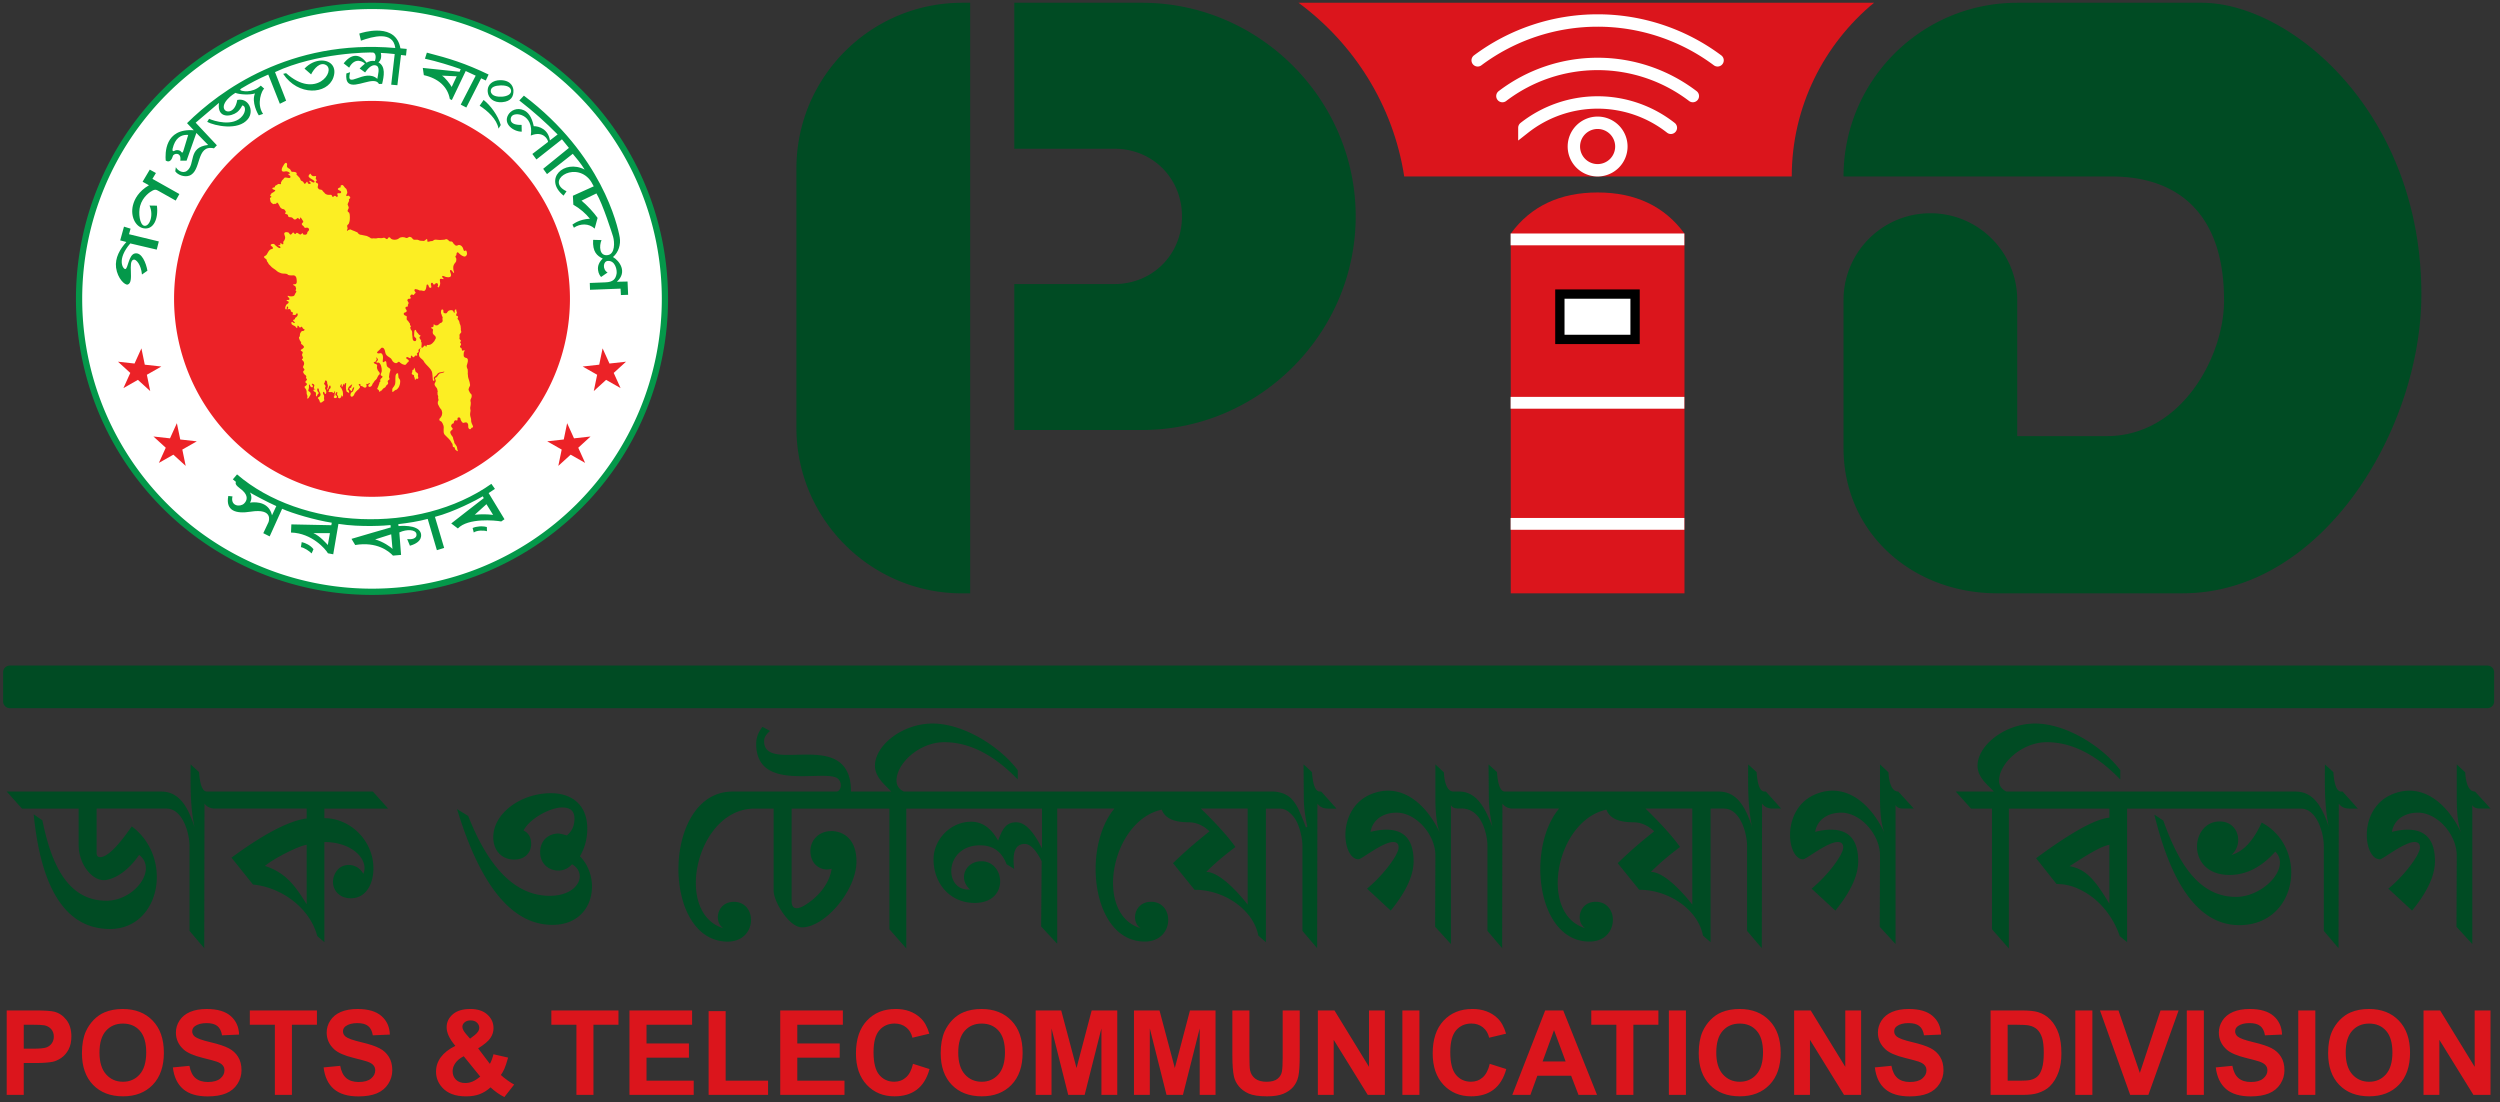 <?xml version="1.0" encoding="UTF-8" standalone="no"?>
<!-- Created with Inkscape (http://www.inkscape.org/) -->

<svg
   width="350"
   height="154.3"
   viewBox="0 0 92.604 40.825"
   version="1.1"
   id="svg1"
   xml:space="preserve"
   xmlns="http://www.w3.org/2000/svg"
   xmlns:svg="http://www.w3.org/2000/svg"
   xmlns:rdf="http://www.w3.org/1999/02/22-rdf-syntax-ns#"
   xmlns:cc="http://creativecommons.org/ns#"
   xmlns:dc="http://purl.org/dc/elements/1.1/"><rect x="0" y="0" width="92.604" height="40.825" fill="#333333" stroke="none"/><title
     id="title1">Posts and Telecommunications Division - ডাক ও টেলিযোগাযোগ বিভাগ</title><defs
     id="defs1" /><g
     id="layer1"
     transform="translate(-52.975,-85.973)"><g
       id="g1"
       transform="matrix(0.434,0,0,0.434,30.099,48.763)"><path
         id="rect47"
         style="display:inline;vector-effect:none;fill:#004b23;fill-rule:evenodd;stroke-width:0.636;stop-color:#000000"
         d="m 134.833,85.973 c -7.815,-2.3e-5 -14.15,6.335 -14.15,14.15 v 22.107 c -3e-5,7.815 6.335,14.15 14.15,14.15 h 0.678 V 85.973 Z m 4.445,0 v 12.456 h 8.536 c 3.263,0 5.776,2.513 5.776,5.776 0,3.263 -2.513,5.776 -5.776,5.776 h -8.536 v 12.456 h 10.907 c 9.995,0 18.232,-8.237 18.232,-18.232 0,-9.995 -8.237,-18.232 -18.232,-18.232 z m 85.6,0 c -8.188,0 -14.825,6.638 -14.825,14.826 h 22.865 c 5.901,0 9.663,3.403 9.611,10.684 -0.034,4.721 -3.653,11.475 -10.005,11.475 H 224.88 v -11.606 c 0,-4.094 -3.319,-7.414 -7.413,-7.414 h -9.9e-4 c -4.094,0 -7.413,3.319 -7.413,7.414 v 12.617 c 0,7.241 5.87,12.406 13.112,12.406 h 15.825 c 12.026,0 20.381,-14.088 20.381,-25.514 0,-15.573 -11.196,-24.888 -18.75,-24.888 z M 52.975,143.115 v 2.49 a 0.574,0.574 0 0 0 0.574,0.574 H 265.009 a 0.574,0.574 0 0 0 0.574,-0.574 v -2.49 a 0.574,0.574 0 0 0 -0.574,-0.574 H 53.549 a 0.574,0.574 0 0 0 -0.574,0.574 z m 79.329,4.375 c -2.6,2.5e-4 -4.943,1.891 -4.916,3.629 0.016,0.942 0.788,1.549 1.395,2.177 h -3.441 c 0,-5.615 -7.418,-1.362 -7.418,-4.308 0,-0.297 0.171,-0.585 0.512,-0.866 l -0.651,-0.351 c -0.328,0.422 -0.535,0.89 -0.535,1.452 0,3.923 5.081,2.359 6.698,2.833 0.745,0.218 0.608,1.241 0.139,1.241 h -8.859 c -6.028,0 -6.13,12.806 -0.419,12.806 2.566,0 2.574,-3.395 0.535,-3.395 -1.427,0 -1.751,1.684 -0.907,2.248 -4.253,-1.283 -2.308,-10.207 2.674,-10.207 h 1.628 v 7 c 0,0.952 1.325,3.138 2.418,3.138 1.958,0 4.651,-3.157 4.651,-5.619 0,-2.088 -1.3,-2.598 -2.14,-2.598 -1.061,0 -1.79,0.771 -1.79,1.685 0,1.366 1.147,1.773 1.813,1.522 -0.196,1.356 -1.236,2.508 -2.395,3.184 -0.445,0.239 -1.023,0.393 -1.023,-0.421 v -7.89 h 8.348 V 165.049 l 1.441,1.639 v -11.94 h 11.58 v 3.4 c -0.736,-1.483 -1.465,-2.229 -2.186,-2.229 -0.805,0 -1.157,0.444 -1.558,1.568 -0.589,-1.077 -1.356,-1.616 -2.302,-1.616 -1.775,0 -3.209,1.531 -3.209,3.208 0,2.079 1.425,3.723 3.511,3.723 2.982,0 2.619,-3.559 0.581,-3.559 -1.38,0 -2.016,1.508 -0.977,2.411 -2.282,0.19 -2.237,-3.77 0.86,-3.77 1.101,0 1.852,0.539 2.255,1.615 l 0.651,0.398 c -0.101,-0.857 -0.162,-2.13 0.907,-2.13 0.465,0 0.945,0.492 1.441,1.475 l -0.046,5.572 1.372,1.475 v -11.542 h 4.883 c -2.804,3.354 -1.923,11.352 2.591,11.352 2.566,0 2.574,-3.395 0.535,-3.395 -1.427,0 -1.751,1.684 -0.907,2.248 -4.001,-1.207 -2.515,-9.173 1.822,-10.113 0.254,0.714 1.008,1.079 2.283,1.079 0.651,0 1.248,0.258 1.791,0.773 -1.063,0.848 -1.846,1.498 -3.116,2.716 l 1.837,2.271 c 2.642,0 5.061,1.803 5.441,3.91 l 0.651,0.562 v -11.402 h 1.14 c 0.341,0 0.636,0.117 0.884,0.351 0.264,0.218 0.473,0.492 0.628,0.82 0.155,0.328 0.271,0.679 0.349,1.053 0.078,0.359 0.116,0.679 0.116,0.96 v 7.257 l 1.256,1.475 0.023,-12.338 c 0.202,0.281 0.504,0.422 0.907,0.422 h 0.721 l -1.302,-1.452 h -0.116 c -0.372,0 -0.597,-0.554 -0.674,-1.663 l -0.72,-0.655 0.023,2.856 c 0,0.718 0.101,1.538 0.302,2.458 l -0.116,0.07 c -0.186,-0.499 -0.364,-0.937 -0.534,-1.311 -0.155,-0.375 -0.333,-0.687 -0.535,-0.936 -0.186,-0.25 -0.411,-0.437 -0.674,-0.562 -0.264,-0.14 -0.589,-0.226 -0.977,-0.257 h -0.442 -31.158 c -0.419,-0.203 -0.628,-0.515 -0.628,-0.936 0,-1.475 1.955,-3.278 4.069,-3.278 2.139,0 4.232,1.061 6.278,3.184 v -0.796 c -1.575,-2.078 -4.669,-3.98 -7.269,-3.98 z m 94.103,0 c -2.6,2.5e-4 -4.943,1.891 -4.916,3.629 0.016,0.942 0.788,1.549 1.395,2.177 h -3.255 l 1.302,1.452 h 1.791 V 165.049 l 1.441,1.639 v -11.94 h 8.58 v 0.773 c -1.194,0.109 -3.279,1.264 -6.255,3.465 l 1.744,2.201 c 0.651,0 1.264,0.133 1.837,0.398 2.475,1.115 3.366,3.453 3.558,4.05 l 0.627,0.515 v -11.402 h 13.888 0.005 0.92 c 1.416,0 1.977,2.154 1.977,3.184 v 7.257 l 1.255,1.475 0.023,-12.338 c 0.202,0.281 0.504,0.422 0.907,0.422 h 0.72 l -1.302,-1.452 h -0.116 c -0.372,0 -0.597,-0.554 -0.674,-1.663 l -0.72,-0.655 c -0.009,1.785 -0.043,3.561 0.326,5.315 -0.505,-1.5 -1.192,-2.997 -2.837,-2.997 h -0.442 -24.229 c -0.419,-0.203 -0.628,-0.515 -0.628,-0.936 0,-1.475 1.955,-3.278 4.069,-3.278 2.139,0 4.232,1.061 6.278,3.184 v -0.796 c -1.575,-2.078 -4.669,-3.98 -7.269,-3.98 z m -157.429,3.488 c -0.007,1.785 -0.043,3.561 0.326,5.315 -0.505,-1.5 -1.192,-2.997 -2.837,-2.997 H 53.282 l 1.302,1.452 h 4.837 v 3.09 c 0,1.65 1.128,3.02 2.139,3.02 0.503,0 1.813,-0.386 3.023,-2.154 1.601,1.225 -0.388,3.91 -2.79,3.91 -3.411,0 -4.745,-3.329 -5.465,-6.86 l -0.744,-0.515 c 0.43,4.31 1.755,9.786 6.511,9.786 4.327,0 5.441,-6.102 1.86,-8.756 -1.209,1.748 -2.108,2.622 -2.697,2.622 -0.202,0 -0.302,-0.117 -0.302,-0.351 v -3.793 h 5.953 c 1.416,0 1.977,2.154 1.977,3.184 v 7.257 l 1.255,1.475 0.023,-12.338 c 0.202,0.281 0.504,0.422 0.907,0.422 h 7.813 v 0.843 c -1.519,0.203 -3.658,1.319 -6.418,3.348 l 1.837,2.294 c 2.465,0.242 4.865,2.021 5.487,4.402 l 0.605,0.515 v -8.545 c 2.477,0 3.819,1.583 3.325,2.716 -0.466,-0.882 -1.654,-1.016 -2.232,-0.304 -0.506,0.624 -0.476,1.512 0.093,2.013 0.289,0.255 0.651,0.374 1.07,0.374 1.306,0 1.93,-1.226 1.93,-2.551 0,-2.376 -1.985,-4.285 -4.186,-4.285 v -0.819 h 5.441 L 84.534,153.296 H 70.373 c -0.372,0 -0.597,-0.554 -0.674,-1.663 z m 106.241,0 v 2.903 c 0,1.358 0.132,2.349 0.395,2.973 -1.146,-2.489 -3.315,-4.406 -5.906,-3.325 -2.955,1.233 -2.457,5.549 -1.046,5.549 0.258,0 2.053,-1.475 2.953,-1.475 0.31,0 0.465,0.156 0.465,0.468 0,0.596 -1.277,2.342 -2.697,3.512 l 2.023,1.873 c 1.302,-1.592 1.954,-2.997 1.954,-4.214 0,-1.795 -0.775,-2.693 -2.326,-2.693 -0.403,0 -0.852,0.062 -1.348,0.187 0.15,-0.936 0.952,-1.639 2.232,-1.639 0.956,0 1.814,0.632 2.279,1.171 0.393,0.435 1.023,1.344 1.023,2.505 l -0.023,6.064 1.349,1.475 v -11.87 c 0.093,0.203 0.317,0.304 0.674,0.304 1.393,-0.118 2.044,1.003 2.326,2.224 0.078,0.359 0.116,0.679 0.116,0.96 v 7.257 l 1.255,1.475 0.023,-12.338 c 0.202,0.281 0.504,0.422 0.907,0.422 h 2.437 1.493 c -2.804,3.354 -1.923,11.352 2.591,11.352 2.566,0 2.574,-3.395 0.535,-3.395 -1.427,0 -1.751,1.684 -0.907,2.248 -4.001,-1.207 -2.515,-9.173 1.822,-10.113 0.254,0.714 1.008,1.079 2.283,1.079 0.651,0 1.248,0.258 1.791,0.773 -1.063,0.848 -1.846,1.498 -3.116,2.716 l 1.837,2.271 c 2.642,0 5.061,1.803 5.441,3.91 l 0.651,0.562 v -11.402 h 0.307 0.832 c 1.416,0 1.977,2.154 1.977,3.184 v 7.257 l 1.255,1.475 0.023,-12.338 c 0.202,0.281 0.504,0.422 0.907,0.422 h 0.721 l -1.302,-1.452 h -0.117 c -0.372,0 -0.597,-0.554 -0.674,-1.663 l -0.72,-0.655 c -0.009,1.785 -0.043,3.561 0.326,5.315 -0.505,-1.5 -1.192,-2.997 -2.837,-2.997 h -0.441 -14.704 -3.108 c -0.372,0 -0.596,-0.554 -0.674,-1.663 l -0.721,-0.655 0.024,2.856 c 0.007,0.718 0.101,1.538 0.302,2.458 -0.526,-1.315 -1.207,-2.997 -2.837,-2.997 h -0.465 c -0.497,0 -0.775,-0.577 -0.837,-1.639 z m 37.948,0 v 2.903 c 0,1.358 0.132,2.349 0.395,2.973 -1.146,-2.489 -3.315,-4.406 -5.906,-3.325 -2.955,1.233 -2.457,5.549 -1.047,5.549 0.258,0 2.053,-1.475 2.953,-1.475 0.31,0 0.465,0.156 0.465,0.468 0,0.596 -1.277,2.342 -2.697,3.512 l 2.023,1.873 c 1.302,-1.592 1.954,-2.997 1.954,-4.214 0,-1.795 -0.775,-2.693 -2.326,-2.693 -0.403,0 -0.852,0.062 -1.348,0.187 0.15,-0.936 0.952,-1.639 2.232,-1.639 0.956,0 1.814,0.632 2.279,1.171 0.393,0.435 1.023,1.344 1.023,2.505 l -0.023,6.064 1.349,1.475 v -11.87 c 0.093,0.203 0.317,0.304 0.674,0.304 h 0.884 l -1.325,-1.452 c -0.497,0 -0.775,-0.577 -0.837,-1.639 z m 49.225,0 v 2.903 c 0,1.358 0.132,2.349 0.395,2.973 -1.146,-2.489 -3.315,-4.406 -5.906,-3.325 -2.955,1.233 -2.457,5.549 -1.047,5.549 0.258,0 2.053,-1.475 2.953,-1.475 0.31,0 0.465,0.156 0.465,0.468 0,0.596 -1.277,2.342 -2.697,3.512 l 2.023,1.873 c 1.302,-1.592 1.954,-2.997 1.954,-4.214 0,-1.795 -0.775,-2.693 -2.326,-2.693 -0.403,0 -0.852,0.062 -1.348,0.187 0.15,-0.936 0.952,-1.639 2.232,-1.639 0.956,0 1.814,0.632 2.279,1.171 0.393,0.435 1.023,1.344 1.023,2.505 l -0.023,6.064 1.349,1.475 v -11.87 c 0.093,0.203 0.317,0.304 0.674,0.304 h 0.884 l -1.325,-1.452 c -0.497,0 -0.775,-0.577 -0.837,-1.639 z m -162.651,2.458 c -2.613,0 -4.93,1.742 -4.93,3.746 0,1.337 0.916,1.92 1.767,1.92 0.969,0 1.465,-0.614 1.465,-1.334 0,-0.562 -0.217,-0.944 -0.651,-1.147 0.565,-1.067 2.312,-1.967 3.302,-1.967 0.698,0 1.047,0.313 1.047,0.937 0,0.624 -0.217,1.108 -0.651,1.451 -0.372,-0.109 -0.62,-0.164 -0.744,-0.164 -0.612,0 -1.534,0.403 -1.534,1.616 0,0.861 0.634,1.545 1.558,1.545 0.45,0 0.837,-0.18 1.163,-0.538 1.35,0.777 0.585,2.693 -1.906,2.693 -2.852,0 -5.17,-2.271 -6.953,-6.813 l -0.954,-0.586 c 2,6.587 4.712,9.88 8.138,9.88 3.609,0 4.217,-3.972 2.349,-5.853 0.419,-0.718 0.628,-1.506 0.628,-2.364 0,-2.031 -1.326,-3.02 -3.093,-3.02 z m 55.457,1.311 h 4 v 8.199 c -0.201,-0.262 -2.172,-2.791 -3.534,-2.791 0.763,-0.768 1.535,-1.405 2.488,-2.13 -0.636,-0.89 -1.62,-1.982 -2.953,-3.278 z m 37.948,0 h 4 v 8.199 c -0.201,-0.262 -2.172,-2.791 -3.534,-2.791 0.763,-0.768 1.535,-1.405 2.488,-2.13 -0.636,-0.89 -1.62,-1.982 -2.953,-3.278 z m 43.436,0.515 c 1.535,6.29 3.952,9.435 7.254,9.435 4.988,0 5.961,-6.582 1.907,-8.756 -0.713,1.561 -1.573,2.482 -2.581,2.763 1.06,-0.904 0.624,-2.856 -1,-2.856 -2.544,0 -2.896,4.565 0.837,4.565 1.426,0 2.728,-0.664 3.907,-1.99 1.357,1.367 -1.031,3.863 -3.348,3.863 -3.041,0 -4.832,-2.616 -6.209,-6.509 z m -157.699,2.576 v 5.078 c -1.036,-1.676 -1.819,-2.692 -3.558,-3.275 0.768,-0.644 2.817,-1.688 3.558,-1.803 z m 153.862,0 v 5.033 c -1.28,-2.125 -2.014,-2.942 -3.395,-3.207 2.089,-1.361 2.794,-1.7 3.395,-1.826 z" /><path
         id="path30"
         style="color:#000000;fill:#db151c;fill-opacity:1;stroke-width:0.824;-inkscape-stroke:none"
         d="m 163.536,85.973 c 4.747,3.497 8.094,8.779 9.024,14.827 h 33.074 c 8e-4,-5.946 2.742,-11.289 7.021,-14.827 z m 25.53,16.191 c -3.206,0 -5.699,1.161 -7.414,3.511 v 30.704 h 14.827 v -30.704 c -1.715,-2.35 -4.208,-3.511 -7.414,-3.511 z M 63.19,171.854 c -0.587,0 -1.104,0.095 -1.554,0.285 -0.338,0.141 -0.649,0.357 -0.934,0.649 -0.282,0.292 -0.505,0.622 -0.669,0.989 -0.22,0.498 -0.329,1.114 -0.329,1.849 0,1.147 0.316,2.049 0.949,2.704 0.633,0.652 1.485,0.978 2.557,0.978 1.059,0 1.905,-0.328 2.537,-0.983 0.633,-0.659 0.949,-1.57 0.949,-2.734 0,-1.174 -0.319,-2.089 -0.959,-2.748 -0.636,-0.659 -1.485,-0.989 -2.547,-0.989 z m 7.164,0 c -0.554,0 -1.028,0.084 -1.421,0.251 -0.39,0.167 -0.69,0.411 -0.9,0.732 -0.207,0.318 -0.31,0.661 -0.31,1.028 0,0.57 0.222,1.054 0.664,1.451 0.315,0.282 0.862,0.519 1.642,0.713 0.606,0.151 0.995,0.256 1.165,0.315 0.249,0.088 0.423,0.193 0.521,0.315 0.102,0.118 0.152,0.262 0.152,0.433 0,0.266 -0.119,0.498 -0.359,0.698 -0.236,0.197 -0.589,0.295 -1.057,0.295 -0.443,0 -0.795,-0.111 -1.057,-0.334 -0.259,-0.223 -0.431,-0.572 -0.516,-1.047 l -1.416,0.137 c 0.095,0.806 0.387,1.421 0.875,1.844 0.488,0.42 1.188,0.629 2.099,0.629 0.626,0 1.149,-0.087 1.569,-0.261 0.42,-0.177 0.744,-0.446 0.973,-0.806 0.229,-0.361 0.344,-0.747 0.344,-1.16 0,-0.456 -0.097,-0.838 -0.29,-1.146 -0.19,-0.311 -0.455,-0.556 -0.796,-0.733 -0.338,-0.18 -0.86,-0.354 -1.568,-0.521 -0.708,-0.167 -1.154,-0.328 -1.337,-0.482 -0.144,-0.121 -0.217,-0.267 -0.217,-0.438 0,-0.187 0.077,-0.336 0.231,-0.447 0.239,-0.174 0.57,-0.261 0.993,-0.261 0.41,0 0.716,0.082 0.919,0.246 0.207,0.161 0.341,0.426 0.404,0.796 l 1.455,-0.064 c -0.023,-0.662 -0.264,-1.191 -0.723,-1.588 -0.456,-0.397 -1.136,-0.595 -2.04,-0.595 z m 12.868,0 c -0.554,0 -1.028,0.084 -1.421,0.251 -0.39,0.167 -0.69,0.411 -0.9,0.732 -0.207,0.318 -0.31,0.661 -0.31,1.028 0,0.57 0.221,1.054 0.664,1.451 0.315,0.282 0.862,0.519 1.642,0.713 0.606,0.151 0.995,0.256 1.165,0.315 0.249,0.088 0.423,0.193 0.521,0.315 0.102,0.118 0.152,0.262 0.152,0.433 0,0.266 -0.119,0.498 -0.359,0.698 -0.236,0.197 -0.589,0.295 -1.057,0.295 -0.443,0 -0.795,-0.111 -1.057,-0.334 -0.259,-0.223 -0.431,-0.572 -0.516,-1.047 l -1.417,0.137 c 0.095,0.806 0.387,1.421 0.875,1.844 0.488,0.42 1.188,0.629 2.1,0.629 0.626,0 1.149,-0.087 1.568,-0.261 0.42,-0.177 0.744,-0.446 0.974,-0.806 0.229,-0.361 0.344,-0.747 0.344,-1.16 0,-0.456 -0.097,-0.838 -0.29,-1.146 -0.19,-0.311 -0.455,-0.556 -0.796,-0.733 -0.338,-0.18 -0.86,-0.354 -1.568,-0.521 -0.708,-0.167 -1.154,-0.328 -1.337,-0.482 -0.144,-0.121 -0.217,-0.267 -0.217,-0.438 0,-0.187 0.077,-0.336 0.231,-0.447 0.239,-0.174 0.57,-0.261 0.993,-0.261 0.41,0 0.717,0.082 0.92,0.246 0.207,0.161 0.341,0.426 0.403,0.796 l 1.455,-0.064 c -0.023,-0.662 -0.264,-1.191 -0.723,-1.588 -0.456,-0.397 -1.136,-0.595 -2.04,-0.595 z m 9.623,0 c -0.646,0 -1.144,0.152 -1.495,0.457 -0.347,0.302 -0.521,0.67 -0.521,1.106 0,0.236 0.062,0.487 0.187,0.752 0.125,0.262 0.31,0.539 0.556,0.831 -0.547,0.272 -0.959,0.593 -1.234,0.963 -0.275,0.367 -0.413,0.782 -0.413,1.244 0,0.508 0.175,0.957 0.526,1.347 0.452,0.505 1.128,0.757 2.026,0.757 0.452,0 0.842,-0.062 1.17,-0.187 0.328,-0.125 0.638,-0.318 0.93,-0.58 0.377,0.351 0.77,0.626 1.18,0.826 l 0.836,-1.067 c -0.115,-0.056 -0.295,-0.169 -0.541,-0.339 -0.243,-0.174 -0.441,-0.333 -0.595,-0.477 0.105,-0.138 0.203,-0.308 0.295,-0.512 0.092,-0.207 0.199,-0.531 0.324,-0.973 l -1.249,-0.285 c -0.085,0.338 -0.187,0.611 -0.305,0.821 l -1.003,-1.323 c 0.528,-0.331 0.878,-0.628 1.052,-0.89 0.174,-0.262 0.26,-0.539 0.26,-0.831 0,-0.459 -0.175,-0.847 -0.526,-1.165 -0.351,-0.318 -0.837,-0.477 -1.46,-0.477 z m 36.292,0 c -1.01,0 -1.824,0.333 -2.443,0.998 -0.62,0.662 -0.93,1.593 -0.93,2.793 0,1.134 0.308,2.029 0.925,2.685 0.616,0.652 1.403,0.978 2.36,0.978 0.774,0 1.411,-0.19 1.913,-0.57 0.505,-0.384 0.865,-0.969 1.082,-1.756 l -1.411,-0.448 c -0.121,0.528 -0.321,0.914 -0.6,1.16 -0.279,0.246 -0.612,0.369 -0.998,0.369 -0.524,0 -0.95,-0.194 -1.278,-0.58 -0.328,-0.387 -0.492,-1.036 -0.492,-1.947 0,-0.859 0.166,-1.48 0.497,-1.864 0.334,-0.384 0.769,-0.575 1.303,-0.575 0.387,0 0.714,0.108 0.983,0.324 0.272,0.216 0.451,0.512 0.536,0.885 l 1.441,-0.344 c -0.164,-0.577 -0.41,-1.02 -0.737,-1.328 -0.551,-0.521 -1.267,-0.782 -2.149,-0.782 z m 7.346,0 c -0.587,0 -1.105,0.095 -1.554,0.285 -0.338,0.141 -0.649,0.357 -0.934,0.649 -0.282,0.292 -0.504,0.622 -0.668,0.989 -0.22,0.498 -0.33,1.114 -0.33,1.849 0,1.147 0.316,2.049 0.949,2.704 0.633,0.652 1.485,0.978 2.557,0.978 1.059,0 1.904,-0.328 2.537,-0.983 0.633,-0.659 0.949,-1.57 0.949,-2.734 0,-1.174 -0.32,-2.089 -0.959,-2.748 -0.636,-0.659 -1.485,-0.989 -2.547,-0.989 z m 41.879,0 c -1.01,0 -1.824,0.333 -2.444,0.998 -0.62,0.662 -0.929,1.593 -0.929,2.793 0,1.134 0.308,2.029 0.925,2.685 0.616,0.652 1.403,0.978 2.36,0.978 0.774,0 1.411,-0.19 1.913,-0.571 0.505,-0.384 0.865,-0.968 1.082,-1.755 l -1.411,-0.448 c -0.121,0.528 -0.321,0.914 -0.6,1.16 -0.279,0.246 -0.611,0.369 -0.998,0.369 -0.524,0 -0.951,-0.194 -1.279,-0.58 -0.328,-0.387 -0.491,-1.036 -0.491,-1.947 0,-0.859 0.166,-1.48 0.497,-1.864 0.334,-0.384 0.769,-0.576 1.303,-0.576 0.387,0 0.715,0.108 0.983,0.325 0.272,0.216 0.451,0.512 0.536,0.885 l 1.441,-0.344 c -0.164,-0.577 -0.41,-1.02 -0.737,-1.328 -0.551,-0.521 -1.267,-0.782 -2.149,-0.782 z m 22.82,0 c -0.587,0 -1.104,0.095 -1.554,0.285 -0.338,0.141 -0.649,0.357 -0.934,0.649 -0.282,0.292 -0.505,0.621 -0.669,0.988 -0.22,0.498 -0.33,1.115 -0.33,1.849 0,1.147 0.317,2.049 0.949,2.704 0.633,0.652 1.485,0.978 2.557,0.978 1.059,0 1.905,-0.328 2.538,-0.983 0.633,-0.659 0.949,-1.57 0.949,-2.734 0,-1.174 -0.319,-2.089 -0.959,-2.748 -0.636,-0.659 -1.485,-0.989 -2.547,-0.989 z m 14.436,0 c -0.554,0 -1.027,0.084 -1.421,0.251 -0.39,0.167 -0.69,0.411 -0.9,0.732 -0.207,0.318 -0.31,0.661 -0.31,1.028 0,0.57 0.222,1.054 0.664,1.45 0.315,0.282 0.862,0.52 1.642,0.713 0.606,0.151 0.995,0.256 1.165,0.315 0.249,0.088 0.423,0.193 0.521,0.315 0.102,0.118 0.152,0.262 0.152,0.433 0,0.266 -0.12,0.498 -0.359,0.698 -0.236,0.197 -0.588,0.295 -1.057,0.295 -0.443,0 -0.795,-0.111 -1.057,-0.334 -0.259,-0.223 -0.431,-0.572 -0.516,-1.048 l -1.416,0.138 c 0.095,0.806 0.387,1.421 0.875,1.844 0.488,0.42 1.188,0.629 2.099,0.629 0.626,0 1.149,-0.087 1.568,-0.261 0.42,-0.177 0.744,-0.446 0.974,-0.806 0.229,-0.361 0.344,-0.747 0.344,-1.16 0,-0.456 -0.097,-0.838 -0.29,-1.146 -0.19,-0.311 -0.456,-0.556 -0.797,-0.733 -0.338,-0.18 -0.86,-0.354 -1.569,-0.521 -0.708,-0.167 -1.154,-0.328 -1.337,-0.482 -0.144,-0.121 -0.216,-0.267 -0.216,-0.438 0,-0.187 0.077,-0.336 0.231,-0.447 0.239,-0.174 0.57,-0.261 0.993,-0.261 0.41,0 0.716,0.082 0.919,0.246 0.207,0.161 0.341,0.426 0.403,0.796 l 1.455,-0.064 c -0.023,-0.662 -0.264,-1.191 -0.722,-1.588 -0.456,-0.397 -1.136,-0.595 -2.041,-0.595 z m 29.099,0 c -0.554,0 -1.028,0.084 -1.421,0.251 -0.39,0.167 -0.69,0.411 -0.9,0.732 -0.207,0.318 -0.31,0.661 -0.31,1.028 0,0.57 0.222,1.054 0.664,1.45 0.315,0.282 0.862,0.52 1.642,0.713 0.606,0.151 0.995,0.256 1.165,0.315 0.249,0.088 0.423,0.193 0.521,0.315 0.102,0.118 0.152,0.262 0.152,0.433 0,0.266 -0.12,0.498 -0.359,0.698 -0.236,0.197 -0.588,0.295 -1.057,0.295 -0.443,0 -0.795,-0.111 -1.057,-0.334 -0.259,-0.223 -0.431,-0.572 -0.516,-1.048 l -1.417,0.138 c 0.095,0.806 0.387,1.421 0.875,1.844 0.488,0.42 1.188,0.629 2.1,0.629 0.626,0 1.148,-0.087 1.568,-0.261 0.42,-0.177 0.744,-0.446 0.974,-0.806 0.229,-0.361 0.344,-0.747 0.344,-1.16 0,-0.456 -0.097,-0.838 -0.29,-1.146 -0.19,-0.311 -0.455,-0.556 -0.796,-0.733 -0.338,-0.18 -0.86,-0.354 -1.568,-0.521 -0.708,-0.167 -1.154,-0.328 -1.337,-0.482 -0.144,-0.121 -0.217,-0.267 -0.217,-0.438 0,-0.187 0.077,-0.336 0.231,-0.447 0.239,-0.174 0.57,-0.261 0.993,-0.261 0.41,0 0.716,0.082 0.919,0.246 0.207,0.161 0.341,0.426 0.403,0.796 l 1.456,-0.064 c -0.023,-0.662 -0.264,-1.191 -0.723,-1.588 -0.456,-0.397 -1.136,-0.595 -2.04,-0.595 z m 10.183,0 c -0.587,0 -1.105,0.095 -1.554,0.285 -0.338,0.141 -0.649,0.357 -0.934,0.649 -0.282,0.292 -0.505,0.621 -0.669,0.988 -0.22,0.498 -0.33,1.115 -0.33,1.849 0,1.147 0.316,2.049 0.949,2.704 0.633,0.652 1.485,0.978 2.557,0.978 1.059,0 1.904,-0.328 2.537,-0.983 0.633,-0.659 0.949,-1.57 0.949,-2.734 0,-1.174 -0.32,-2.089 -0.959,-2.748 -0.636,-0.659 -1.485,-0.989 -2.547,-0.989 z m -201.619,0.123 v 7.208 h 1.455 v -2.719 h 0.949 c 0.659,0 1.162,-0.035 1.51,-0.103 0.256,-0.056 0.507,-0.169 0.752,-0.339 0.249,-0.174 0.454,-0.412 0.614,-0.713 0.161,-0.302 0.241,-0.674 0.241,-1.116 0,-0.574 -0.139,-1.04 -0.418,-1.401 -0.279,-0.364 -0.625,-0.6 -1.038,-0.708 -0.269,-0.072 -0.846,-0.109 -1.731,-0.109 z m 20.75,0 v 1.22 h 2.139 v 5.989 h 1.455 v -5.989 h 2.134 v -1.22 z m 25.736,0 v 1.22 h 2.139 v 5.989 h 1.455 v -5.989 h 2.134 v -1.22 z m 6.667,0 v 7.208 h 5.483 v -1.214 h -4.027 v -1.962 h 3.619 v -1.214 h -3.619 v -1.598 h 3.889 v -1.22 z m 12.868,0 v 7.208 h 5.483 v -1.214 h -4.027 v -1.962 h 3.619 v -1.214 h -3.619 v -1.598 h 3.889 v -1.22 z m 21.802,0 v 7.208 h 1.352 v -5.674 l 1.426,5.674 h 1.402 l 1.431,-5.674 v 5.674 h 1.352 v -7.208 h -2.183 l -1.293,4.917 -1.308,-4.917 z m 8.389,0 v 7.208 h 1.352 v -5.674 l 1.426,5.674 h 1.402 l 1.431,-5.674 v 5.674 h 1.352 v -7.208 h -2.183 l -1.293,4.917 -1.308,-4.917 z m 8.398,0 v 3.845 c 0,0.806 0.048,1.416 0.143,1.829 0.066,0.279 0.202,0.546 0.408,0.802 0.207,0.252 0.487,0.459 0.841,0.619 0.357,0.157 0.88,0.236 1.569,0.236 0.57,0 1.033,-0.072 1.387,-0.216 0.354,-0.148 0.636,-0.344 0.846,-0.59 0.213,-0.246 0.359,-0.548 0.437,-0.905 0.079,-0.357 0.118,-0.969 0.118,-1.834 v -3.786 h -1.455 v 3.988 c 0,0.57 -0.021,0.978 -0.064,1.224 -0.043,0.246 -0.169,0.454 -0.379,0.625 -0.21,0.167 -0.521,0.251 -0.934,0.251 -0.406,0 -0.728,-0.089 -0.964,-0.266 -0.233,-0.18 -0.381,-0.418 -0.443,-0.713 -0.036,-0.184 -0.054,-0.585 -0.054,-1.205 v -3.904 z m 7.297,0 v 7.208 h 1.352 v -4.7 l 2.906,4.7 h 1.46 v -7.208 h -1.352 v 4.814 l -2.95,-4.814 z m 7.213,0 v 7.208 h 1.456 v -7.208 z m 12.19,0 -2.808,7.208 h 1.544 l 0.595,-1.637 h 2.881 l 0.629,1.637 h 1.583 l -2.886,-7.208 z m 3.933,0 v 1.22 h 2.139 v 5.989 h 1.455 v -5.989 h 2.134 v -1.22 z m 6.623,0 v 7.208 h 1.455 v -7.208 z m 10.69,0 v 7.208 h 1.352 v -4.701 l 2.906,4.701 h 1.46 v -7.208 h -1.352 v 4.814 l -2.95,-4.814 z m 16.767,0 v 7.208 h 2.739 c 0.538,0 0.967,-0.051 1.288,-0.152 0.429,-0.138 0.77,-0.329 1.023,-0.575 0.334,-0.325 0.591,-0.749 0.772,-1.273 0.148,-0.429 0.222,-0.941 0.222,-1.534 0,-0.675 -0.079,-1.242 -0.236,-1.701 -0.157,-0.462 -0.387,-0.852 -0.688,-1.17 -0.302,-0.318 -0.664,-0.539 -1.087,-0.664 -0.315,-0.092 -0.772,-0.138 -1.372,-0.138 z m 7.233,0 v 7.208 h 1.455 v -7.208 z m 2.104,0 2.577,7.208 h 1.553 l 2.581,-7.208 h -1.543 l -1.765,5.335 -1.824,-5.335 z m 7.41,0 v 7.208 h 1.455 v -7.208 z m 9.514,0 v 7.208 h 1.455 v -7.208 z m 10.69,0 v 7.208 h 1.352 v -4.701 l 2.906,4.701 h 1.46 v -7.208 h -1.352 v 4.814 l -2.95,-4.814 z m -146.366,0.059 v 7.149 h 5.074 v -1.214 h -3.619 v -5.935 z m -20.312,0.792 c 0.226,0 0.405,0.062 0.536,0.187 0.134,0.125 0.202,0.275 0.202,0.452 0,0.21 -0.138,0.421 -0.413,0.634 l -0.374,0.285 -0.34,-0.393 c -0.21,-0.243 -0.314,-0.449 -0.314,-0.62 0,-0.144 0.062,-0.27 0.187,-0.378 0.125,-0.111 0.297,-0.167 0.516,-0.167 z m 43.619,0.27 c 0.6,0 1.08,0.203 1.441,0.61 0.364,0.406 0.546,1.023 0.546,1.849 0,0.836 -0.187,1.464 -0.561,1.883 -0.37,0.416 -0.846,0.624 -1.426,0.624 -0.58,0 -1.059,-0.21 -1.436,-0.629 -0.377,-0.423 -0.565,-1.042 -0.565,-1.858 0,-0.829 0.184,-1.449 0.551,-1.859 0.367,-0.413 0.85,-0.62 1.45,-0.62 z m 64.699,0 c 0.6,0 1.08,0.203 1.44,0.61 0.364,0.406 0.546,1.023 0.546,1.849 0,0.836 -0.187,1.464 -0.561,1.883 -0.37,0.416 -0.846,0.624 -1.426,0.624 -0.58,0 -1.059,-0.21 -1.436,-0.629 -0.377,-0.423 -0.566,-1.042 -0.566,-1.858 0,-0.829 0.184,-1.449 0.551,-1.859 0.367,-0.413 0.851,-0.62 1.451,-0.62 z m 53.718,0 c 0.6,0 1.08,0.203 1.441,0.61 0.364,0.406 0.546,1.023 0.546,1.849 0,0.836 -0.186,1.464 -0.56,1.883 -0.37,0.416 -0.846,0.624 -1.426,0.624 -0.58,0 -1.059,-0.21 -1.436,-0.629 -0.377,-0.423 -0.565,-1.042 -0.565,-1.858 0,-0.829 0.184,-1.449 0.551,-1.859 0.367,-0.413 0.85,-0.62 1.45,-0.62 z m -191.71,5.1e-4 c 0.6,0 1.08,0.203 1.44,0.609 0.364,0.406 0.546,1.023 0.546,1.849 0,0.836 -0.187,1.464 -0.561,1.883 -0.37,0.416 -0.846,0.624 -1.426,0.624 -0.58,0 -1.059,-0.21 -1.436,-0.629 -0.377,-0.423 -0.566,-1.042 -0.566,-1.858 0,-0.829 0.184,-1.449 0.551,-1.859 0.367,-0.413 0.851,-0.619 1.451,-0.619 z m -8.467,0.098 h 0.703 c 0.524,0 0.873,0.016 1.047,0.049 0.236,0.043 0.431,0.149 0.585,0.319 0.154,0.17 0.231,0.387 0.231,0.649 0,0.213 -0.055,0.4 -0.167,0.561 -0.108,0.161 -0.259,0.279 -0.452,0.354 -0.193,0.075 -0.577,0.113 -1.151,0.113 h -0.796 z m 169.324,0 h 0.654 c 0.593,0 0.992,0.023 1.195,0.069 0.272,0.059 0.497,0.172 0.674,0.339 0.177,0.167 0.315,0.4 0.413,0.699 0.098,0.298 0.147,0.726 0.147,1.283 0,0.557 -0.049,0.998 -0.147,1.323 -0.098,0.321 -0.226,0.553 -0.383,0.694 -0.154,0.141 -0.35,0.241 -0.586,0.3 -0.18,0.046 -0.474,0.069 -0.88,0.069 h -1.086 z m -38.717,0.462 0.993,2.675 h -1.967 z m -93.055,2.227 1.407,1.736 c -0.236,0.197 -0.454,0.338 -0.654,0.423 -0.2,0.085 -0.408,0.128 -0.624,0.128 -0.328,0 -0.59,-0.093 -0.787,-0.28 -0.193,-0.19 -0.29,-0.435 -0.29,-0.733 0,-0.236 0.079,-0.467 0.236,-0.693 0.157,-0.226 0.395,-0.42 0.713,-0.58 z" /><g
         id="g32"
         transform="matrix(1,0,0,1,12.37,-23.961)"><path
           id="rect31"
           style="opacity:1;vector-effect:none;fill:#ffffff;fill-opacity:1;fill-rule:evenodd;stroke-width:0.265;stop-color:#000000;stop-opacity:1"
           d="m 169.27,129.627 v 1.009 h 14.826 v -1.009 z m 0,13.945 v 1.009 h 14.826 v -1.009 z m 0,10.334 v 1.009 h 14.826 v -1.009 z" /><path
           id="rect32"
           style="opacity:1;fill:#ffffff;fill-opacity:1;fill-rule:evenodd;stroke:#000000;stroke-width:0.794;stop-color:#000000;stop-opacity:1"
           d="m 173.473,134.797 h 6.419 v 3.87 h -6.419 z" /></g><path
         id="path37"
         style="fill:none;fill-rule:evenodd;stroke:#ffffff;stroke-width:1.058;stroke-linecap:round;stroke-opacity:1;stop-color:#000000"
         d="m 180.939,93.937 a 13.407,13.407 0 0 1 8.127,-2.744 13.407,13.407 0 0 1 8.126,2.743 m -14.378,2.708 a 10.118,10.118 0 0 1 6.251,-2.162 10.118,10.118 0 0 1 6.251,2.162 M 178.829,90.887 a 17.112,17.112 0 0 1 10.237,-3.4 17.112,17.112 0 0 1 10.236,3.399 m -8.21,7.357 a 2.027,2.027 0 0 1 -2.027,2.027 2.027,2.027 0 0 1 -2.027,-2.027 2.027,2.027 0 0 1 2.027,-2.027 2.027,2.027 0 0 1 2.027,2.027 z" /><g
         id="g38"
         transform="matrix(0.191,0,0,0.191,57.171,83.956)"><g
           id="g37"><g
             id="g5"
             transform="translate(337.482)"><path
               id="path1"
               style="opacity:1;vector-effect:none;fill:#04984a;fill-opacity:1;fill-rule:evenodd;stroke-width:0.389;stop-color:#000000;stop-opacity:1"
               d="M -62.316,142.875 A 132.292,132.292 0 0 1 -194.607,275.167 132.292,132.292 0 0 1 -326.899,142.875 132.292,132.292 0 0 1 -194.607,10.583 132.292,132.292 0 0 1 -62.316,142.875 Z" /><path
               id="path4"
               style="opacity:1;vector-effect:none;fill:#ffffff;fill-opacity:1;fill-rule:evenodd;stroke-width:0.38;stop-color:#000000;stop-opacity:1"
               d="M -65.109,142.875 A 129.499,129.499 0 0 1 -194.607,272.374 129.499,129.499 0 0 1 -324.106,142.875 129.499,129.499 0 0 1 -194.607,13.376 129.499,129.499 0 0 1 -65.109,142.875 Z" /><path
               id="path5"
               style="opacity:1;vector-effect:none;fill:#ec2227;fill-opacity:1;fill-rule:evenodd;stroke-width:0.26;stop-color:#000000;stop-opacity:1"
               d="m -106.156,142.875 a 88.451,88.451 0 0 1 -88.451,88.451 88.451,88.451 0 0 1 -88.451,-88.451 88.451,88.451 0 0 1 88.451,-88.451 88.451,88.451 0 0 1 88.451,88.451 z" /></g><path
             id="path26"
             style="font-variation-settings:normal;display:inline;opacity:1;vector-effect:none;fill:#04984a;fill-opacity:1;fill-rule:evenodd;stroke-width:0.265;stroke-linecap:butt;stroke-linejoin:miter;stroke-miterlimit:4;stroke-dasharray:none;stroke-dashoffset:0;stroke-opacity:1;-inkscape-stroke:none;stop-color:#000000;stop-opacity:1"
             d="m 145.068,22.992 c -3.498,0.011 -6.769,0.97 -7.872,1.334 0.248,1.064 0.488,2.114 0.736,3.178 5.234,-1.856 14.376,-4.509 15.347,3.265 -46.936,-4.1 -78.491,19.153 -93.059,33.589 l 3.02,3.177 C 50.123,66.562 50.45,78.001 50.691,81.074 c 2.03,1.292 2.893,-1.015 3.177,-1.979 0.417,-1.419 4.015,-1.867 3.333,2.031 h 2.812 l 4.374,-12.394 5.26,5.363 c -9.2,1.053 -5.535,8.57 -9.415,11.54 -1.986,1.52 -4.393,-0.361 -5.01,-1.594 l -0.26,1.823 c 1.023,1.575 3.96,2.727 6.197,1.979 5.74,-1.919 2.867,-14.067 11.092,-12.237 L 73.552,74.252 64.074,64.149 74.489,55.296 c -0.954,7.318 5.591,6.132 8.092,4.166 0.918,-0.722 1.678,-1.721 2.323,-3.02 1.478,0.099 1.735,2.584 0.048,4.687 -4.086,5.093 -12.873,2.195 -14.876,1.284 l -0.846,1.371 c 3.21,1.717 13.859,4.144 18.202,-1.268 2.988,-3.723 0.198,-9.651 -4.767,-8.522 -0.303,1.773 -0.848,2.936 -1.445,3.696 -2.607,3.319 -7.037,0.496 -2.929,-4.009 1.354,-1.51 3.177,-2.656 3.541,-2.864 1.614,0.729 6.382,1.062 8.748,0.26 -1.666,3.854 1.25,9.217 1.719,9.79 l 1.823,-0.625 h 0.052 v -0.052 c -3.086,-4.479 -0.494,-10.636 0.52,-11.248 l -1.51,-1.354 c -3.945,3.578 -8.708,2.469 -9.165,1.979 -0.137,-0.147 0.06,-0.462 0.417,-0.677 3.921,-2.362 7.944,-4.453 12.081,-6.249 l 5.173,13.062 2.809,-1.391 -4.961,-12.765 c 18.604,-8.722 42.275,-8.87 43.847,-8.749 1.519,0.429 1.202,2.916 0.729,3.801 -1.173,-0.225 -2.326,-0.033 -3.707,0.742 -3.209,-4.299 -6.857,-3.989 -10.197,0.3 l 2.447,1.926 c 2.708,-5.155 6.655,-2.409 7.038,-1.77 -0.818,0.673 -1.626,1.368 -2.351,2.135 l 2.447,1.77 c 2.448,-3.645 4.339,-3.468 5.207,-2.968 1.538,0.885 0.481,4.104 0.26,5.832 -5.645,-5.044 -14.335,5.346 -12.165,-2.97 l -1.687,0.575 c -0.208,2.135 0.093,3.553 0.989,4.322 3.033,2.604 11.612,-3.497 13.592,0.364 l 1.406,-0.052 c 0.808,-3.37 1.711,-7.832 -1.667,-9.634 1.492,-1.061 1.332,-3.252 1.093,-4.197 0.873,0.035 3.697,0.191 6.197,0.5 -0.523,4.565 -1.047,9.13 -1.566,13.696 0.92,0.069 1.844,0.168 2.764,0.237 l 1.614,-13.516 c 0.746,0.087 1.493,0.174 2.239,0.26 l 0.313,-2.968 -2.812,-0.26 c -1.005,-5.684 -4.968,-7.542 -8.995,-7.875 -0.503,-0.042 -1.008,-0.059 -1.507,-0.058 z m 22.324,9.86 -0.858,2.705 c 5.345,1.173 11.346,3.026 15.977,4.667 l -0.486,1.168 c -5.485,-0.575 -10.97,-1.155 -16.456,-1.718 l 0.469,3.229 c 6.561,1.458 10.676,5.259 11.613,10.675 l 0.901,0.455 6.198,-12.973 4.462,2.074 -6.686,12.939 2.496,1.295 6.625,-13.054 2.077,0.987 1.252,-2.675 C 184.463,37.581 177.461,35.447 167.392,32.852 Z m -46.827,3.521 c -0.124,-0.003 -0.25,-0.002 -0.376,10e-4 -2.427,0.064 -5.197,1.199 -7.476,3.612 l 2.951,2.586 c 1.245,-2.561 4.056,-5.804 6.735,-4.149 4.346,2.685 -4.632,15.491 -17.914,3.593 l -1.302,0.313 c 6.688,10.056 19.658,9.279 22.392,1.719 1.69,-4.754 -1.154,-7.598 -5.011,-7.675 z m 53.574,6.751 6.585,0.299 -2.237,4.767 c -0.681,-1.3 -2.994,-4.284 -4.348,-5.065 z m 25.97,2.024 c -3.166,0.044 -5.845,1.82 -5.516,5.273 0.26,2.731 2.592,4.874 6.44,4.563 4.068,-0.329 5.149,-2.632 5.048,-5.256 -0.036,-0.943 -0.608,-4.472 -5.664,-4.579 -0.103,-0.002 -0.206,-0.003 -0.308,-10e-4 z m 0.647,2.345 c 2.578,0.012 4.098,0.826 4.266,2.286 0.196,1.703 -1.848,2.597 -4.043,2.75 -1.881,0.13 -4.923,-0.216 -5.045,-2.517 -0.007,-1.882 2.128,-2.433 4.292,-2.51 0.181,-0.006 0.358,-0.009 0.53,-0.008 z m 9.991,4.575 -2.04,2.162 c 6.369,4.929 11.956,9.957 17.114,15.179 l -3.452,2.664 c -0.727,-5.013 -4.848,-6.385 -7.223,-6.362 -0.9,-4.529 -2.797,-6.413 -4.462,-7.144 -2.961,-1.301 -5.777,0.037 -6.961,2.105 -2.339,4.088 2.41,7.486 6.006,7.486 h 0.052 l -0.052,-2.968 v -0.052 h -0.052 c -5.743,0.144 -4.995,-2.872 -4.497,-3.705 1.457,-2.435 10.098,-1.039 8.663,8.392 v 0.052 h 0.052 c 5.571,-2.288 7.655,1.886 7.655,2.864 l -7.018,5.383 1.818,2.459 11.404,-9.006 3.114,3.841 -11.501,9.336 1.709,2.367 11.513,-9.069 c 1.059,1.199 3.958,4.741 5.313,7.043 -9.225,-4.75 -18.58,4.212 -9.427,11.652 l 1.328,-1.943 c -9.485,-4.564 2.821,-13.095 9.819,-5.808 1.066,1.11 1.508,2.089 2.341,3.585 l -9.321,4.218 0.208,4.01 c 3.012,1.714 5.488,3.898 7.395,6.249 -4.973,0.27 -7.497,2.457 -7.811,2.656 l 0.659,1.366 c 2.809,-1.931 6.707,-2.054 9.287,0.404 l 1.302,-4.791 c -1.564,-2.272 -4.781,-5.756 -7.187,-7.707 l 6.666,-3.229 c 2.76,4.426 7.213,18.505 7.447,19.32 0.702,2.449 0.914,7.669 -2.3,8.232 -3.88,0.635 -3.988,-4.064 -2.87,-6.703 l -3.697,-0.104 h -0.052 v 0.052 c -0.339,5.318 1.782,7.116 4.285,8.313 -1.614,1.562 -2.343,3.281 -2.083,5.156 0.156,1.51 0.937,2.656 1.354,3.072 l 2.902,-2.001 c -2.335,-1.277 -2.085,-5.067 0.134,-5.18 3.363,-0.172 4.158,4.171 3.89,5.724 -0.431,2.497 -1.67,3.723 -4.947,3.854 l -7.031,0.28 0.105,3.053 13.648,-0.52 0.152,2.864 3.229,-0.104 -0.26,-5.937 -4.791,0.104 c 4.849,-4.316 1.227,-9.353 -1.721,-11.049 2.512,-2.113 3.546,-5.651 3.023,-8.74 -0.897,-5.293 -8.085,-37.094 -42.83,-63.375 z m -17.994,1.926 -1.771,2.552 v 0.052 h 0.052 c 3.464,2.241 7.609,5.927 8.384,10.207 l 0.99,-1.614 C 199.177,60.911 195.82,56.4 192.753,53.994 Z M 60.022,69.59 c 0.245,-0.003 0.485,0.007 0.719,0.027 L 58.606,76.647 c -0.173,0.569 -0.454,1.276 -0.937,0.573 -0.527,-0.767 -1.97,-1.135 -3.124,-0.469 -0.562,0.324 -1.007,0.04 -0.781,-0.937 1.114,-4.825 3.708,-6.11 6.013,-6.217 0.082,-0.004 0.164,-0.006 0.246,-0.007 z m -16.451,15.527 -3.209,5.418 2.844,1.578 c -4.608,2.688 -6.486,6.192 -7.166,8.982 -1.187,4.871 1.087,9.493 4.648,10.225 4.521,0.93 6.841,-4.21 6.063,-10.093 l -3.299,-0.052 c 2.065,4.519 -0.135,9.711 -2.485,9.006 -1.85,-0.555 -2.59,-5.562 -1.724,-8.788 1.146,-4.273 4.641,-6.452 5.616,-6.935 0.862,-0.428 1.399,-0.501 2.291,0 l 8.008,4.497 1.647,-2.921 -12.05,-6.784 1.562,-2.604 z M 32.048,110.6 c -0.565,2.049 -1.127,4.099 -1.699,6.146 l 2.766,0.715 c -2.854,3.139 -5.164,7.064 -4.609,11.47 0.669,4.928 4,7.926 5.207,7.551 3.138,-0.974 -0.248,-10.506 2.656,-11.144 1.08,-0.237 3.3,2.176 3.697,6.614 v 0.052 l 2.448,-1.719 c -0.584,-3.404 -2.542,-8.383 -5.624,-7.707 -2.798,0.614 -3.056,6.951 -4.27,6.978 -1.027,0.023 -3.951,-4.301 2.239,-11.457 l 11.769,2.76 h 0.052 l 0.926,-3.647 -13.32,-3.227 0.7,-2.478 z m 50.513,110.713 -1.87,2.211 1.401,1.174 c -0.863,1.278 1.851,2.827 2.861,3.738 2.736,2.467 2.121,4.577 0.766,5.883 -1.831,1.764 -6.236,1.125 -5.189,-3.165 l -1.875,-0.208 c -1.304,6.707 3.468,8.059 9.947,7.03 10.452,-1.66 8.123,4.522 7.967,4.791 l -2.279,4.816 2.852,1.433 5.572,-12.342 c 4.45,2.046 14.908,5.113 22.184,6.228 l -0.208,1.115 -17.81,-0.364 h -0.052 l -0.156,3.593 v 0.052 h 0.052 c 9.295,0.271 15.4,7.392 16.456,9.269 l 2.362,0.443 2.325,-13.584 c 10.155,1.614 21.71,0.729 23.272,0.52 l 0.11,1.06 c -0.729,0.208 -15.362,4.426 -17.497,5.103 h -0.052 l 1.666,2.76 c 9.686,-1.614 15.05,2.76 16.873,4.739 l 3.621,-0.318 -0.77,-10.046 c 3.436,-1.586 7.279,-1.242 7.63,0.621 0.414,2.198 -2.27,2.632 -4.127,2.348 l 1.198,2.916 v 0.052 h 0.052 c 5.831,-1.666 5.078,-4.962 4.807,-5.741 -1.37,-3.948 -9.799,-3.042 -9.937,-3.027 l -0.091,-0.875 c 4.488,-0.518 8.96,-1.211 13.136,-2.335 l 4.108,13.975 3.247,-1.008 -4.114,-13.882 c 8.54,-2.187 18.996,-7.731 21.391,-9.189 l 0.417,0.833 c -4.808,3.811 -9.745,7.462 -14.529,11.301 l 2.968,2.239 c 4.531,-4.791 16.664,-3.645 19.372,-3.124 l 1.455,-1 -7.08,-11.684 2.812,-1.875 c -0.565,-0.78 -1.03,-1.473 -1.592,-2.255 -32.507,22.934 -85.022,20.408 -113.65,-4.225 z m 5.74,8.077 c 1.36,0.838 7.611,4.206 11.81,6.087 l -1.927,4.114 c -1.287,-5.535 -6.267,-6.153 -9.842,-5.676 0.833,-1.226 0.846,-3.239 -0.04,-4.525 z m 105.714,5.231 2.973,4.786 c -2.878,-0.329 -5.137,-0.345 -8.194,-0.075 z m -2.237,9.898 c -0.281,-8.1e-4 -0.563,0.009 -0.844,0.029 -1.124,0.08 -2.221,0.326 -3.105,0.716 l 0.514,2.005 c 1.458,-1.012 4.419,-1.028 5.903,-0.561 l -0.053,-1.887 c -0.739,-0.202 -1.571,-0.3 -2.414,-0.302 z m -75.109,3.04 h 7.395 l -0.937,5.311 c -0.417,-0.469 -3.541,-4.114 -6.457,-5.311 z m 34.786,0.52 0.568,6.55 c -0.841,-0.983 -4.413,-3.353 -7.754,-4.259 z m -39.994,3.489 -0.364,2.239 c 1.621,0.331 3.689,1.71 4.791,2.812 l 0.833,-1.875 c -1.305,-1.728 -3.53,-2.81 -5.26,-3.177 z" /><path
             id="path36"
             style="opacity:1;vector-effect:none;fill:#ec2227;fill-opacity:1;fill-rule:evenodd;stroke:none;stroke-width:0.138;stroke-opacity:1;stop-color:#000000;stop-opacity:1"
             d="m 39.835,164.995 -3.07,6.782 -7.399,-0.823 5.501,5.016 -3.069,6.783 6.47,-3.682 5.502,5.015 -1.502,-7.292 6.469,-3.683 -7.399,-0.824 z m 206.081,0 -1.504,7.291 -7.399,0.824 6.469,3.683 -1.502,7.292 5.502,-5.015 6.47,3.682 -3.069,-6.783 5.501,-5.016 -7.399,0.823 z m -190.235,33.426 -3.07,6.782 -7.399,-0.823 5.501,5.016 -3.069,6.783 6.47,-3.682 5.503,5.015 -1.503,-7.292 6.47,-3.683 -7.399,-0.824 z m 174.389,0 -1.504,7.291 -7.399,0.824 6.47,3.683 -1.503,7.292 5.503,-5.015 6.47,3.682 -3.069,-6.783 5.501,-5.016 -7.399,0.823 z" /></g><path
           id="path38"
           style="font-variation-settings:normal;vector-effect:none;fill:#fcee23;fill-opacity:1;fill-rule:evenodd;stroke-width:0.265;stroke-linecap:butt;stroke-linejoin:miter;stroke-miterlimit:4;stroke-dasharray:none;stroke-dashoffset:0;stroke-opacity:1;-inkscape-stroke:none;stop-color:#000000"
           d="m 104.332,82.075 c -0.482,0.119 -0.978,1.072 -1.177,1.43 -0.371,0.53 -0.953,1.801 -0.424,2.277 0.477,0.53 1.43,8e-6 2.013,0.106 0.477,0.159 1.536,0.371 1.43,1.059 -0.212,0.053 -0.794,-0.106 -0.688,0.318 0.106,0.265 0.847,0.476 0.9,0.794 0.424,1.536 -1.748,0.371 -2.489,0.636 -0.212,0.053 -0.477,0.53 -0.689,0.742 -0.212,0.212 -0.529,0.424 -0.688,0.742 -0.053,0.159 -0.053,0.265 -0.159,0.424 -0.159,0.212 -0.159,0.212 -0.212,0.477 0,0.106 0.159,0.317 0.053,0.423 -0.159,0.318 -0.742,0 -0.953,0 -0.424,0 -0.741,0.424 -1.112,0.583 -0.318,0.159 -0.477,0.159 -0.636,0.424 -0.053,0.212 0.106,0.371 -0.212,0.53 -0.265,0.159 -0.741,0.053 -0.9,0.318 -0.212,0.477 0.476,0.688 0.794,0.794 l 0.265,0.053 c 0.371,0.159 0.159,0.371 -0.106,0.636 -0.159,0.212 -0.477,0.318 -0.689,0.476 -0.106,0.106 -0.583,0.265 -0.742,0.424 -0.053,0.159 -0.106,0.265 -0.159,0.424 -0.106,0.159 -0.318,0.159 -0.371,0.371 -0.106,0.477 0.53,0.371 0.53,0.742 0.053,0.265 -0.742,0.318 -0.636,0.689 0.053,0.371 0.106,0.688 0.159,1.006 0.053,0.371 0.106,0.582 0.424,0.9 0.265,0.212 0.741,0.689 1.112,0.689 0.106,-0.053 0.265,-0.159 0.477,-0.212 0.159,0 0.264,0.159 0.529,0.053 0.265,-0.159 0.212,-0.688 0.689,-0.476 0.318,0.212 0.477,0.795 0.742,1.165 0.265,0.53 0.476,1.059 1.006,1.377 0.477,0.424 1.112,0.159 1.43,0.636 0.212,0.318 0.636,0.794 0.53,1.165 -0.424,-0.053 -0.423,0.477 -0.159,0.636 0.371,0.212 0.848,0.053 1.059,0.53 0.159,0.212 -0.053,0.583 0.424,0.848 0.424,0.212 0.953,2.8e-4 1.43,0.265 0.371,0.159 0.636,0.689 1.059,0.847 0.636,0.159 0.9,-0.318 1.324,-0.583 0.265,-0.159 0.212,-0.159 0.477,0.053 0.159,0.159 0.265,0.424 0.53,0.424 0.636,0.106 -0.053,-0.477 0.159,-0.689 0.212,-0.265 0.635,0.318 0.794,0.53 0.212,0.265 0.318,0.636 0.583,0.953 0.53,0.742 -1.06,0.901 -0.371,1.801 0.159,0.212 0.424,0.318 0.636,0.53 0.159,0.159 0.265,0.582 0.53,0.688 0.371,0.159 0.689,-0.106 1.113,-0.053 0.212,0.053 0.477,0.212 0.636,0.371 0.318,0.371 0.106,0.9 -0.212,1.218 -0.318,0.265 -0.424,0.265 -0.424,0.742 0,0.265 -0.318,0.742 -0.689,0.795 -0.212,0.106 -0.477,0.053 -0.636,0 -0.424,-0.053 -0.636,-0.053 -0.636,-0.371 0,-0.371 -0.106,-0.476 -0.688,0.053 -0.371,0.318 -0.424,0.371 -0.9,0.106 -0.371,-0.159 -0.848,-0.742 -1.324,-0.583 -0.159,0.106 -0.212,0.477 -0.476,0.53 -0.106,0 -0.265,-0.053 -0.371,-0.159 -0.265,-0.159 -0.212,-0.583 -0.688,-0.53 -0.371,0.371 -1.006,1.536 -1.536,0.582 -0.318,-0.477 -0.318,-0.635 -1.007,-0.688 -0.265,-0.053 -0.636,-0.106 -0.953,0.053 -0.847,0.424 -0.106,1.377 0,2.066 0.053,0.477 -0.106,1.059 -0.318,1.43 -0.265,0.424 -0.582,0.582 -0.529,1.112 0.053,0.212 0.212,0.795 -0.318,0.742 -0.159,-0.053 -0.742,-0.741 -1.059,-0.371 -0.106,0.106 0.318,0.53 -0.053,0.742 -0.212,0.159 -0.636,-0.212 -0.848,0 0.212,0.265 0.848,0.424 1.007,0.794 0.159,0.424 -0.106,0.529 -0.477,0.476 -0.636,-0.212 -1.006,-0.582 -1.536,-1.006 -0.424,-0.265 -0.583,-0.847 -1.165,-0.847 -0.53,-0.053 -1.642,0.318 -0.953,0.901 0.265,0.265 0.742,0.424 0.795,0.9 0,0.636 -0.583,0.424 -1.007,0.636 -0.265,0.159 -0.529,0.371 -0.794,0.688 -0.318,0.424 -0.477,0.848 -0.795,1.324 -0.159,0.318 -0.318,0.582 -0.688,0.794 -0.265,0.212 -0.688,0.212 -0.688,0.636 0,0.265 0.371,0.529 0.582,0.688 0.371,0.212 0.636,0.424 0.636,0.901 0.053,0.265 0.265,0.635 0.53,0.9 0.212,0.265 0.159,0.477 0.371,0.689 0.212,0.212 0.477,0.424 0.689,0.688 0.794,1.059 2.065,1.536 2.86,2.331 0.53,0.53 1.324,0.794 2.013,1.059 0.953,0.318 2.013,-0.053 2.807,0.477 0.318,0.265 0.318,0.371 0.901,0.424 0.477,0 0.847,0.106 1.271,0.053 0.212,-0.053 0.477,-0.053 0.742,0 0.636,0.106 1.06,0.795 1.113,1.483 0.053,0.636 0.477,2.383 -0.742,2.489 -0.212,0.053 -0.9,-0.159 -0.742,0.265 0.053,0.159 0.689,0.371 0.848,0.53 0.212,0.212 0.159,0.212 0.265,0.476 0.053,0.265 0.265,0.583 0.159,0.953 -0.053,0.159 -0.212,0.212 -0.212,0.424 0,0.159 0.159,0.424 0.371,0.53 0.053,0.265 -0.476,0.742 -0.582,1.059 -0.159,0.424 -0.265,0.9 -0.848,1.059 -0.424,0.106 -1.165,0.159 -1.589,0.053 -0.53,-0.212 -1.377,-0.424 -0.688,0.318 0.265,0.318 0.688,0.53 0.582,1.007 -0.212,0.636 -0.848,0.053 -1.271,0.476 0,0.477 0.689,0.265 0.901,0.636 0.106,0.159 -2.8e-4,0.476 -0.159,0.688 -0.212,0.212 -0.53,0.318 -0.742,0.53 -0.159,0.159 -0.265,0.424 -0.371,0.689 -0.159,0.318 -0.53,1.43 0.159,1.536 0.583,0.053 0.053,-1.589 0.583,-1.324 0.265,0.159 0.476,0.476 0.265,0.794 -0.106,0.159 -0.212,0.424 -0.159,0.583 0.159,0.159 0.265,-0.212 0.53,-0.265 0.318,-0.053 0.689,0.265 0.848,0.477 0,0.265 -2.5e-4,0.529 0.159,0.688 0.159,0.212 0.742,0.265 0.848,0.53 0.212,0.477 -0.794,0.689 0.212,0.953 0.212,0.053 0.583,0.106 0.847,0 0.371,-0.106 0.318,-0.424 0.53,-0.636 0.424,-0.318 0.583,0.318 0.53,0.636 -0.053,0.424 -0.424,0.847 -0.742,1.112 -0.318,0.159 -0.318,0.106 -0.477,0.424 0,0.212 0.106,0.212 -0.106,0.424 -0.265,0.212 -0.9,0.159 -0.688,0.688 0.106,0.212 1.271,0.901 0.424,1.007 -0.371,0.053 -0.795,-0.794 -1.165,-0.424 -0.159,0.159 -0.053,0.795 0.053,0.953 0.371,0.371 0.688,0.476 1.165,0.688 0.318,0.106 0.583,0.371 0.795,0.689 0.318,0.424 0.582,0.53 0.582,-0.106 0,-0.53 3e-4,-0.9 0.583,-0.424 0.212,0.265 0.318,0.794 0.794,0.582 0.318,-0.159 0.265,-0.476 0.636,-0.265 0.265,0.212 0.371,0.688 0.688,0.9 0.265,0.159 0.477,-0.053 0.477,0.265 0,0.742 -0.583,0.636 -0.953,0.689 -0.424,0.106 -0.636,0.424 -0.847,0.848 -0.265,0.424 -0.212,0.742 -0.265,1.165 0,0.212 0,0.318 -0.106,0.476 -0.106,0.159 -0.212,0.106 -0.265,0.318 -0.106,0.371 0.265,1.006 0.371,1.377 0.212,0.371 0.582,0.689 0.582,1.059 0,0.212 -0.106,0.318 0,0.53 0.106,0.159 0.476,0.264 0.582,0.423 0.212,0.265 0.742,0.636 0.689,1.007 -0.106,0.318 -0.53,0.636 -0.795,0.847 -0.212,0.106 -0.794,0.318 -0.635,0.688 0.106,0.212 0.529,0.318 0.688,0.477 0.318,0.265 0.159,0.476 0.106,0.688 -0.106,0.53 -0.424,0.635 -0.159,1.112 0.159,0.212 0.159,0.424 0.265,0.689 0.106,0.265 0.212,0.318 0,0.53 -0.053,0.212 -0.371,0.212 -0.424,0.476 0,0.212 0.529,0.583 0.688,0.795 0.318,0.53 0.371,0.953 0.265,1.483 -0.106,0.424 -0.477,0.795 -0.424,1.219 0.053,0.424 0.583,0.636 0.636,1.059 0,0.424 -0.424,0.423 -0.583,0.847 -0.106,0.265 0.212,0.689 0.318,0.953 0.265,0.477 0.953,0.636 1.059,1.165 0.106,0.265 -0.265,0.583 0,0.953 0.583,0.477 0.318,0.424 0.106,0.9 -0.159,0.212 -0.53,0.477 -0.53,0.742 0,0.265 0.689,0.53 0.742,0.847 0.053,0.159 -0.212,0.477 -0.371,0.689 -0.318,0.318 -1.007,0.318 -0.583,1.006 0.265,0.424 0.53,0.582 0.689,1.112 0.265,0.636 -0.053,1.43 0.318,2.119 0.265,0.477 0.159,0.636 0.106,1.165 0,0.106 -0.212,0.318 0.053,0.424 0.159,0.053 0.371,-0.106 0.477,-0.212 0.212,-0.265 0.318,-0.636 0.582,-0.953 0.265,-0.371 0.424,-0.688 0.371,-1.112 -0.053,-0.477 -0.318,-0.636 -0.689,-0.901 -0.424,-0.212 -0.423,-0.424 -0.265,-0.9 0.106,-0.318 0.212,-0.582 0.212,-1.006 0.053,-0.371 -0.159,-0.953 0.159,-1.271 0.477,0.318 0.106,0.848 0.794,1.165 0.265,0.212 0.636,0.318 0.795,-0.159 0.159,-0.477 -0.689,-1.006 -0.477,-1.218 0.265,-0.265 1.06,0.265 1.113,0.53 0.106,0.424 -0.265,0.9 -0.212,1.324 0,0.159 -2.9e-4,0.212 0.053,0.318 0,0.053 0.636,0.053 0.636,0.159 -0.053,0.212 -0.582,0.106 -0.688,0.212 -0.265,0.265 -0.265,0.424 0,0.742 0.371,0.371 0.848,0.265 0.953,0.848 0.053,0.212 -0.212,2.119 0.371,1.324 0.212,-0.159 0.212,-0.477 0.371,-0.742 0.106,-0.159 0.371,-0.265 0.476,-0.477 0.159,-0.318 -0.371,-0.636 -0.53,-0.953 -0.159,-0.371 -0.265,-1.536 0.371,-1.218 0.212,0.053 0.265,0.689 0.265,0.847 0.106,0.212 0.106,0.529 0.318,0.794 0.159,0.265 0.265,0.265 0.318,0.636 0.053,0.159 0.106,0.53 0.053,0.689 -0.106,0.424 -0.477,0.741 -0.848,0.953 -0.159,0.159 -0.318,2e-5 -0.318,0.318 0,0.318 0.318,0.424 0.476,0.53 -0.159,0.371 0.265,0.53 0.318,0.795 0.106,0.53 3.1e-4,0.9 0.795,0.688 0.212,-0.053 0.318,-0.106 0.476,-0.318 0.159,-0.159 0.318,-0.212 0.53,-0.371 0.424,-0.212 0.265,-0.53 0.159,-0.901 -0.053,-0.371 0.053,-0.635 0.053,-1.059 0,-0.477 -0.212,-0.742 -0.424,-1.165 -0.106,-0.265 -0.212,-1.271 0.424,-0.847 0.212,0.106 0.159,1.112 0.688,0.794 0.318,-0.159 0.318,-0.953 0.212,-1.271 -0.053,-0.371 -0.318,-0.636 -0.476,-1.059 -0.212,-0.583 0.371,-0.582 0.212,-1.165 -0.053,-0.371 -0.53,-0.583 -0.636,-0.953 -0.053,-0.371 0.106,-0.424 0.265,-0.636 0.159,-0.212 10e-6,-0.424 0.106,-0.636 0.159,-0.424 0.636,-0.318 0.847,0.106 0.265,0.477 2.7e-4,0.847 0.265,1.324 0.212,0.371 0.212,0.848 0.159,1.271 0,0.106 -0.477,1.112 -0.318,1.112 0.636,0.106 0.742,-1.271 1.007,-1.642 0.477,-0.689 0.847,0.794 0.318,1.218 -0.212,0.212 -0.318,0.053 -0.424,0.424 v 0.371 c -0.053,0.212 -0.265,0.265 -0.265,0.476 0,0.424 0.689,0.265 1.007,0.265 0.212,0 0.423,-0.053 0.635,0.053 0.212,0.053 0.318,0.318 0.53,0.371 0.371,0.053 0.318,-0.424 0.53,-0.689 0.106,-0.212 0.159,-0.37 0.212,-0.053 0.053,0.477 -0.159,1.006 -0.212,1.377 -0.053,0.159 2.9e-4,0.476 -0.053,0.688 -0.106,0.053 -0.212,0.159 -0.265,0.265 -0.053,0.159 -0.053,0.37 0.106,0.529 0.265,0.318 1.112,0.212 1.271,-0.265 0.053,-0.212 2.4e-4,-0.423 -0.159,-0.582 -0.159,-0.212 -0.424,-0.106 -0.53,-0.424 -0.053,-0.106 0.053,-0.424 0.053,-0.53 0.106,-0.318 0.636,-1.218 0.795,-0.53 0.159,0.265 -0.159,0.477 -0.159,0.742 0,0.159 0.212,0.477 0.318,0.636 0.159,0.212 0.265,0.211 0.212,0.529 -0.053,0.212 -0.106,0.371 0.106,0.477 0.689,0.265 0.476,0.318 0.9,0 0.212,-0.106 0.212,-0.265 0.371,-0.424 0.106,-0.212 -2.4e-4,-0.688 0.265,-0.688 0.106,0.053 0.318,0.582 0.53,0.582 -0.053,-0.424 0,-0.848 0,-1.271 0,-0.742 -0.106,-1.112 -0.371,-1.748 -0.159,-0.265 -0.212,-0.582 -0.424,-0.9 -0.106,-0.159 -0.371,-0.371 -0.476,-0.53 -0.159,-0.318 -0.053,-0.212 0.159,-0.53 0.159,-0.212 0.106,-0.424 0.265,-0.583 0.424,0.106 0.318,0.265 0.265,0.583 0,0.212 -0.159,0.689 0.212,0.53 0.265,-0.053 0.318,-0.583 0.371,-0.742 0.053,-0.159 0.318,-0.794 0.371,-0.318 l -0.053,-0.477 c 0.106,0.212 0.053,0.636 0.212,0.901 0.265,-0.53 0.106,-1.059 0.901,-0.953 -0.053,1.059 -0.265,2.012 0,3.072 0.053,0.159 0.159,0.636 0.265,0.795 0.212,0.212 0.424,0.106 0.583,0.212 0.159,0.106 0.265,0.318 0.424,0.424 0.106,-0.265 0,-0.953 -0.106,-1.165 -0.318,-0.371 -0.636,-0.212 -0.371,-0.847 0.159,-0.53 0.424,-0.953 0.795,-1.218 0.212,-0.053 0.741,-0.636 0.9,-0.689 0.53,-0.053 -0.212,0.689 -0.159,0.901 0.053,0.318 2.4e-4,0.476 -0.265,0.529 -0.212,0.106 -0.265,0.159 -0.424,0.212 -0.371,0.212 -0.265,0.424 0.106,0.795 0.159,0.212 0.529,0.53 0.794,0.53 0.106,-0.741 0.212,-1.165 0.742,-1.695 0.689,-0.265 -0.053,1.165 -0.159,1.536 -0.106,0.53 -0.424,0.371 -0.795,0.742 -0.318,0.371 -0.582,1.113 -0.371,1.536 0.371,0.847 1.324,0.159 1.536,-0.424 0.159,-0.53 0.371,-0.795 0.689,-1.219 0.265,-0.265 0.424,-0.477 0.688,-0.742 0.212,-0.159 0.424,-0.318 0.583,-0.476 0.159,-0.265 0.741,-0.742 0.741,-1.059 0,-0.53 -0.9,-1.006 -0.529,-1.271 0.583,-0.371 0.847,0.159 0.688,0.53 -0.053,0.265 0.424,0.265 0.742,0.371 0.318,0.106 0.318,0.159 0.582,0.371 0.371,0.318 1.112,0.424 1.377,-0.159 0.159,-0.424 -0.053,-0.954 -0.106,-1.324 0.371,0.212 0.53,0.159 0.953,-0.053 0.106,-0.053 0.529,-0.424 0.688,-0.212 0.106,0.265 -0.529,0.582 -0.582,0.688 -0.424,0.742 0.265,1.218 0.953,0.848 0.636,-0.424 0.583,-0.689 0.848,-1.271 0.212,-0.424 0.423,-0.424 0.688,-0.953 0.159,-0.477 0.795,-0.741 1.113,-1.218 0.318,-0.477 0.371,-0.953 0.688,-1.377 0.212,-0.477 0.847,-0.53 0.688,-1.165 -0.106,-0.53 -0.635,-0.848 -0.9,-1.377 -0.265,-0.53 -0.424,-1.059 -0.318,-1.642 0.265,-0.847 -0.159,-0.9 -0.9,-1.218 -0.741,-0.265 -0.742,-0.636 -0.106,-0.847 0.583,-0.106 0.424,-0.212 0.688,-0.742 0.477,-0.265 -0.106,-1.165 -0.159,-1.377 0.318,0.371 0.9,0.636 0.9,1.219 0,0.424 -0.794,0.688 -0.688,1.112 0.106,0.424 0.688,0.053 0.953,0.106 0.636,0.159 0.953,1.006 1.165,1.589 0.212,0.689 0.265,1.43 0.265,2.118 0.053,0.742 -0.636,1.218 -0.424,1.907 0.159,0.477 1.006,0.265 0.688,0.953 -0.159,0.371 -0.848,0.53 -0.953,1.271 0,0.212 0.159,0.476 0.053,0.688 -0.053,0.106 -0.265,0.106 -0.318,0.212 -0.053,0.053 -0.106,0.318 -0.106,0.424 0,0.159 -0.053,0.318 -0.106,0.477 -0.106,0.159 -0.212,0.371 -0.212,0.53 -0.106,0.106 -0.106,0.318 -0.159,0.371 l -0.265,0.688 c -0.212,0.212 -0.318,0.424 -0.053,0.742 0.159,0.159 0.477,0.159 0.583,0.53 0.106,0.159 0.106,0.371 0.212,0.477 0.212,0.265 0.106,0.212 0.371,0 0,-0.053 1e-5,-0.212 0.106,-0.318 0.106,-0.053 0.265,-2.3e-4 0.318,-0.053 0.371,-0.159 0.424,-0.476 0.742,-0.794 0.318,-0.371 0.636,-0.424 1.007,-0.689 0.371,-0.318 0.371,-0.688 0.688,-1.006 0.265,-0.318 0.741,-0.371 0.688,-1.006 -0.053,-0.318 -0.371,-0.636 -0.106,-1.007 0.371,-0.424 0.848,-0.371 0.689,-1.059 -0.053,-0.212 -0.212,-0.318 -0.212,-0.582 0,-0.212 0.106,-0.476 0.106,-0.688 0.053,-0.583 0.106,-1.113 0.318,-1.642 0.212,-0.583 0.424,-0.953 0,-1.377 -0.265,-0.371 -0.795,-0.476 -1.113,-0.847 -0.318,-0.371 -0.371,-0.848 -0.424,-1.324 0,-0.318 2.2e-4,-1.112 -0.476,-1.218 -0.318,-0.106 -0.583,0.582 -0.953,0.476 -0.424,-0.106 -0.212,-0.636 -0.212,-0.953 0.106,-0.847 0.265,-2.066 -0.424,-2.807 -0.477,-0.53 -1.059,-0.106 -1.589,-0.159 -1.483,-0.212 0.371,-1.324 0.795,-1.854 0.371,-0.424 0.583,-0.848 1.165,-0.689 0.371,0.106 0.635,0.424 0.794,0.795 0.318,0.636 0.265,1.43 0.636,2.118 0.424,0.794 1.324,1.165 2.013,1.695 0.636,0.477 0.583,0.848 1.059,1.483 0.371,0.477 1.218,1.006 1.8,0.742 0.53,-0.265 0.795,-0.954 1.377,-0.265 0.159,0.212 0.477,0.371 0.689,0.53 0.318,0.265 1.271,0.583 1.589,0.583 0.53,-0.106 0.689,-0.583 1.007,-0.953 0.424,-0.371 0.9,-0.53 0.636,-1.165 -0.318,-0.477 -1.218,-0.477 -1.059,-1.112 0.159,-0.742 1.271,0.159 1.748,0.265 0.636,-0.371 0.106,-0.742 0.371,-1.059 0.371,-0.53 0.529,0.477 1.006,0.583 0.583,0.053 0.424,-0.371 0.742,-0.636 0.424,-0.371 0.848,0.318 1.059,-0.371 0.106,-0.212 -0.318,-0.318 -0.212,-0.53 0.053,-0.265 0.265,-0.371 0.476,-0.53 0.689,-0.424 0.106,-0.741 0.265,-1.165 0.212,-0.53 0.847,-0.689 1.324,-1.165 -0.318,0.212 -0.529,0.741 -0.688,0.9 -0.106,0.159 0.106,0.583 0,0.847 -0.424,0.742 -0.583,1.483 -0.265,2.277 0.106,0.318 0.476,0.583 0.688,0.847 0.318,0.212 0.53,0.477 0.848,0.742 0.424,0.371 0.53,0.795 0.795,1.165 0.477,0.636 1.006,1.165 1.536,1.695 0.847,0.953 1.748,1.748 1.907,3.125 0.053,0.742 0.212,1.642 0.212,2.33 0,0.212 0.053,1.43 0.688,0.901 0.265,-0.265 -0.265,-0.901 -0.212,-1.219 0.159,-0.583 0.689,-0.688 1.113,-1.112 0.265,-0.265 0.423,-0.635 0.741,-0.9 0.53,-0.318 0.689,-0.477 1.377,-0.477 l 1.483,-0.318 c 0,0.689 -1.748,0.583 -2.277,1.007 -0.583,0.477 -0.954,1.801 -1.801,1.748 -0.371,0.583 0.689,1.059 0,2.119 -0.583,0.847 -0.212,1.43 0.477,2.224 0.106,0.159 0.212,0.265 0.265,0.371 0.212,0.318 0.212,0.795 0.318,1.165 0.159,0.265 -2.2e-4,0.53 -0.053,0.742 -0.053,0.212 0.106,0.423 0.053,0.688 0,0.159 -0.053,0.318 0.106,0.53 0.106,0.265 0.212,0.371 0.159,0.688 0,0.212 -0.053,0.318 -0.053,0.53 0.106,0.424 0.318,0.795 0.106,1.271 0,0.159 -0.106,0.159 -0.159,0.265 -0.053,0.053 2.9e-4,0.265 -0.053,0.371 0,0.212 -0.053,0.583 0.053,0.848 l 0.689,1.377 c 0.212,0.424 0.53,0.688 0.847,1.112 0.159,0.212 0.159,0.53 0.265,0.847 0.159,0.424 0.106,0.9 0,1.377 -0.053,0.106 -0.106,0.318 -0.159,0.53 -0.159,0.265 -0.318,0.583 -0.53,0.848 -0.159,0.159 -0.53,0.424 -0.477,0.742 -0.053,0.212 2.6e-4,0.423 0.159,0.529 0.159,0.106 0.371,0.159 0.53,0.318 0.106,0.053 0.212,0.159 0.318,0.212 0.371,0.477 0.582,1.006 0.794,1.589 0.212,0.636 0.159,1.165 0.106,1.801 0,0.794 -0.106,1.642 0.424,2.331 0.106,0.106 0.265,0.318 0.424,0.424 0.159,0.106 0.265,0.265 0.424,0.424 l 0.582,0.582 c 0.212,0.212 0.424,0.371 0.583,0.582 0.265,0.265 0.476,0.53 0.688,0.848 0.159,0.424 0.424,0.742 0.689,1.113 0.318,0.424 0.159,0.9 0.318,1.377 0.106,0.318 0.635,0.159 0.794,0.477 0.106,0.212 0.106,0.424 0.159,0.636 0.053,0.265 0.477,0.529 0.689,0.688 0.106,0.106 0.423,0.477 0.582,0.106 0,-0.106 -0.053,-0.212 -0.159,-0.371 -0.053,-0.159 -0.053,-0.318 -0.106,-0.53 -0.106,-0.371 -0.053,-0.742 -0.265,-1.113 -0.212,-0.265 -0.371,-0.582 -0.582,-0.9 -0.159,-0.212 -0.371,-0.318 -0.477,-0.742 0,-0.159 -0.053,-0.424 -0.106,-0.688 0,-0.159 -0.159,-0.318 -0.212,-0.424 -0.212,-0.424 -0.158,-0.848 -0.317,-1.271 0,-0.106 -0.159,-0.318 -0.265,-0.424 -0.159,-0.265 -0.423,-0.53 -0.582,-0.847 -0.212,-0.424 -0.477,-0.9 -0.212,-1.43 0.212,-0.318 0.635,-0.53 0.9,-0.847 0.265,-0.318 -0.159,-0.689 -0.371,-0.953 -0.424,-0.371 -0.265,-0.848 0,-1.271 0.159,-0.424 0.582,-0.265 0.847,-0.53 0.212,-0.265 0.053,-0.583 0.265,-0.847 0.106,-0.265 0.318,-0.476 0.688,-0.476 0.212,0 0.477,0.159 0.636,0.106 0.212,-0.106 0.159,-0.529 0.159,-0.688 0,-0.477 0.106,-0.742 0.742,-0.689 0.636,0.106 0.582,0.689 0.688,1.059 0.159,0.424 0.371,0.847 0.794,1.218 0.477,0.424 0.901,-0.106 1.43,-0.053 0.159,0 0.529,2e-5 0.688,0.212 0.159,0.159 0.318,0.423 0.371,0.582 0.212,0.636 -0.106,1.324 0.265,1.854 0.106,0.212 0.424,0.477 0.742,0.371 0.212,0 0.265,-0.159 0.371,-0.371 0.106,-0.265 0.212,-0.212 0.424,-0.318 0.265,0 0.371,-0.105 0.424,-0.317 0.106,-0.424 -0.795,-1.801 -0.53,-1.483 0.053,0.053 -0.318,-0.636 -0.318,-1.219 0.053,-0.689 -0.159,-1.43 -0.371,-2.118 -0.212,-0.794 10e-6,-1.642 0.106,-2.437 0,-0.583 -0.265,-1.059 -0.106,-1.589 0.159,-0.636 0.212,-1.271 0.212,-1.96 -0.053,-0.371 -0.212,-0.848 -0.159,-1.271 0.053,-0.212 0.159,-0.371 0.265,-0.582 0.318,-0.583 0.423,-1.377 0.159,-1.907 -0.159,-0.212 -0.476,-0.371 -0.635,-0.688 -0.159,-0.265 -0.265,-0.636 -0.477,-0.953 -0.265,-0.477 -0.106,-0.901 0.106,-1.43 0.212,-0.424 0.477,-0.742 0.424,-1.165 -0.053,-0.794 -0.318,-1.536 -0.53,-2.277 -0.053,-0.212 -0.159,-0.424 -0.212,-0.636 -0.159,-0.477 -0.212,-0.953 -0.212,-1.377 -0.106,-0.53 -0.106,-0.9 -0.053,-1.377 0,-0.424 -2.2e-4,-0.689 -0.053,-1.165 -0.106,-0.371 -0.371,-0.742 -0.424,-1.165 -0.053,-0.477 1e-5,-0.9 0.212,-1.324 0.106,-0.371 0.212,-0.689 0.265,-1.059 0,-0.212 0.053,-0.583 0,-0.901 0,-0.159 -0.106,-0.318 -0.212,-0.424 -0.159,-0.265 -0.265,-0.264 -0.53,-0.317 -0.159,0 -0.318,-0.053 -0.424,-0.159 -0.53,-0.159 -0.689,-0.583 -0.689,-1.059 0,-0.477 1e-5,-1.006 0.106,-1.43 0.053,-0.159 0.159,-0.212 0.212,-0.318 0.159,-0.159 0.212,-0.371 0,-0.477 -0.371,-0.053 -0.795,0.477 -1.059,0.053 -0.106,-0.212 -0.053,-0.424 -0.106,-0.582 -0.053,-0.318 -0.212,-0.583 -0.53,-0.636 -0.265,-0.106 -0.318,-0.212 -0.265,-0.477 0,-0.159 0.212,-0.423 0.318,-0.582 0.212,-0.212 0.212,-0.53 0.053,-0.848 -0.106,-0.159 -0.37,-0.371 -0.317,-0.53 0.053,-0.159 0.371,-0.371 0.371,-0.582 0,-0.371 -0.635,-0.583 -0.688,-1.059 0,-0.212 0.106,-0.424 0.106,-0.689 0,-0.371 -0.106,-0.689 -0.053,-1.059 0.106,-0.212 0.318,-0.476 0.53,-0.741 0.159,-0.106 0.265,-0.265 0.265,-0.477 -0.053,-0.318 -0.212,-0.582 -0.212,-0.9 -0.053,-0.212 0.053,-0.477 0,-0.742 0,-0.159 -0.106,-0.265 -0.053,-0.477 0,-0.265 -0.053,-0.529 -0.159,-0.9 -0.053,-0.265 -0.212,-0.371 -0.265,-0.582 -0.106,-0.318 -0.106,-0.636 -0.212,-0.953 -0.106,-0.265 -0.212,-0.53 -0.424,-0.795 -0.159,-0.212 -0.318,-0.318 -0.371,-0.582 0,-0.318 0.424,-0.583 0.212,-0.901 -0.106,-0.265 -0.371,-0.264 -0.583,-0.317 -0.636,-0.318 0.159,-1.113 0.106,-1.536 0,-0.212 -0.159,-0.424 -0.265,-0.636 -0.053,-0.265 0.106,-0.529 -0.106,-0.688 -0.212,-0.159 -0.318,0.053 -0.424,0.212 -0.212,0.265 -0.265,0.265 -0.212,0.582 0.053,0.159 0.053,0.371 0,0.583 -0.053,0.212 -0.212,0.159 -0.371,-0.053 -0.212,-0.318 -0.212,-0.847 -0.847,-1.006 -0.424,-0.053 -0.9,-2.5e-4 -1.271,0.159 -0.318,0.106 -0.477,0.424 -0.689,0.583 -0.159,0.318 -0.318,0.635 -0.742,0.688 -0.318,0.053 -0.741,-0.053 -1.006,-0.318 -0.212,-0.212 -0.053,-0.582 -0.106,-0.9 0,-0.212 -0.159,-0.477 -0.371,-0.53 -0.424,-0.159 -0.635,0.424 -0.688,0.794 -0.053,0.477 -0.053,1.006 0.265,1.483 0.106,0.265 0.106,0.318 0.159,0.636 0.053,0.212 0.265,0.318 0.318,0.53 0.053,0.212 -0.159,0.529 -0.106,0.794 0,0.424 0.212,0.848 0,1.165 l -0.159,0.212 c -0.212,0.424 -0.582,0.318 -0.9,0.53 -0.424,0.265 -0.742,0.848 -1.271,0.953 -0.212,0.053 -0.635,0.053 -0.9,-0.053 -0.212,-0.053 -0.318,-0.371 -0.583,-0.371 -0.212,-0.053 -0.159,0.159 -0.159,0.318 0,0.212 0.106,0.529 -0.106,0.688 -0.212,0.159 -0.424,0.265 -0.636,0.318 -0.212,0.053 -0.583,2.8e-4 -0.318,0.265 0.106,0.212 0.318,0.212 0.477,0.318 0.106,0.053 0.212,0.159 0.265,0.265 0.212,0.265 -0.053,0.794 -0.053,1.112 0,0.318 2.7e-4,0.689 0.159,1.007 l 0.476,0.476 c 0.318,0.318 0.689,0.583 0.742,1.113 0,0.265 2.5e-4,0.476 -0.159,0.688 -0.106,0.212 -0.265,0.265 -0.318,0.53 -0.053,0.212 -0.159,0.371 -0.318,0.53 -0.477,0.636 -0.953,1.059 -1.589,1.377 -0.265,0.053 -0.636,0.212 -0.953,0.212 -0.159,0 -0.582,-0.106 -0.688,0.053 -0.106,0.106 -2.3e-4,0.212 -0.053,0.318 0,0.106 -0.053,0.159 -0.106,0.212 -0.053,0.212 -2e-5,0.265 -0.212,0.106 -0.212,-0.106 -0.265,-0.529 -0.53,-0.476 -0.159,0.053 -0.477,0.371 -0.53,0.476 -0.212,0.159 -0.423,0.583 -0.688,0.53 -0.424,0 -0.265,-0.529 -0.265,-0.794 0,-0.212 0.053,-0.424 0.053,-0.636 0,-0.318 0.053,-0.689 -0.053,-1.007 -0.053,-0.106 -0.106,-0.159 -0.212,-0.265 -0.106,-0.159 0.159,-0.318 0.053,-0.53 -0.159,-0.477 -1.006,-1.006 -0.688,-1.589 0.106,-0.159 0.371,-0.371 0.424,-0.53 0.053,-0.212 -0.318,-0.212 -0.53,-0.371 -0.265,-0.159 -0.424,-0.477 -0.583,-0.689 -0.212,-0.212 -0.476,-0.476 -0.688,-0.794 -0.106,-0.106 -0.212,-0.794 -0.53,-0.794 -0.477,0.106 -0.476,0.953 -0.476,1.271 0,0.371 -2.2e-4,0.689 -0.053,1.113 -0.053,0.106 0.053,0.53 0.159,0.742 0.106,0.212 0.318,0.265 0.53,0.424 0.053,0.106 0.159,0.212 0.212,0.318 0.053,0.159 0.106,0.318 0.053,0.476 -0.053,0.477 -0.318,0.847 -0.795,0.688 -0.212,-0.106 -0.423,-0.106 -0.582,-0.371 -0.265,-0.371 -0.265,-0.9 -0.318,-1.377 0,-0.318 -1e-5,-0.582 -0.106,-1.006 -0.106,-0.847 0.212,-1.536 -0.476,-2.225 -0.212,-0.159 -0.212,-0.477 -0.318,-0.636 -0.053,-0.106 -0.053,-0.159 -0.053,-0.318 -0.106,-0.424 0.159,-0.318 0.265,-0.636 0.053,-0.159 -0.106,-0.265 -0.212,-0.371 -0.159,-0.106 -0.212,-0.106 -0.212,-0.318 -0.053,-0.212 0.053,-0.477 -0.053,-0.636 -0.106,-0.159 -0.265,-0.212 -0.318,-0.371 -0.159,-0.318 -0.371,-0.583 -0.636,-0.847 -0.265,-0.265 -0.529,-0.477 -0.476,-0.901 0,-0.212 0.053,-0.477 0.053,-0.742 0,-0.318 2.4e-4,-0.371 -0.265,-0.476 -0.265,-0.106 -0.424,-0.159 -0.636,-0.265 -0.265,-0.159 -0.423,-0.37 -0.476,-0.635 0,-0.424 0.318,-0.636 0.688,-0.689 0.477,-0.159 0.742,-0.424 0.636,-0.9 -0.106,-0.265 -0.265,-0.424 -0.424,-0.636 -0.053,-0.159 -0.159,-0.424 -0.106,-0.636 0.159,-0.53 0.476,-0.265 0.9,-0.424 0.318,-0.106 0.106,-0.529 0.159,-0.794 0.053,-0.265 0.318,-0.424 0.318,-0.689 0.053,-0.318 -0.159,-0.583 -0.318,-0.848 -0.159,-0.212 -0.318,-0.371 -0.159,-0.636 0.053,-0.371 0.318,-0.53 0.689,-0.53 0.318,-0.053 0.582,0.106 0.688,-0.212 0.159,-0.265 0.106,-0.423 -0.159,-0.688 -0.159,-0.212 0.053,-0.476 0.212,-0.688 0.159,-0.265 0.318,-0.371 0.688,-0.318 0.212,0 0.424,0.318 0.636,0.212 0.159,-0.106 0.318,-0.424 0.476,-0.583 0.106,-0.159 0.477,-0.265 0.424,-0.53 -0.106,-0.212 -0.318,-0.318 -0.424,-0.582 -0.053,-0.053 -0.212,-0.424 -0.053,-0.742 0.212,-0.318 0.741,-0.159 1.006,-0.053 0.212,0.053 0.477,0.053 0.689,0.212 0.159,0.053 0.371,0.212 0.582,0.265 0.212,0.053 0.582,-0.053 0.794,0 0.424,0.053 0.636,0.212 1.113,0.212 0.106,-0.053 0.265,-0.106 0.371,-0.159 0.583,-0.477 0.636,-1.324 0.742,-2.012 0.053,-0.265 2.8e-4,-0.583 0.265,-0.689 0.424,-0.106 0.635,0.318 0.688,0.636 0.106,0.212 0.212,0.635 0.53,0.794 0.265,0.106 0.582,0.053 0.688,-0.211 0.159,-0.583 -0.424,-1.219 -0.106,-1.748 0.212,-0.424 0.583,-0.318 0.795,-0.053 0.159,0.212 0.106,0.635 0.582,0.582 0.159,-0.053 0.318,-0.106 0.424,-0.265 0.212,-0.212 0.212,-0.371 0.583,-0.371 0.371,-0.053 0.529,0.106 0.688,0.53 0.053,0.212 0.053,0.477 0,0.689 -0.106,0.053 -0.159,0.105 -0.159,0.211 0,0.106 0.159,0.477 0.318,0.477 0.371,0.053 0.583,-0.848 0.742,-1.165 0.265,-0.636 -0.053,-1.324 -0.053,-2.013 0,-0.371 4e-5,-0.688 0.53,-0.688 0.212,0.053 0.476,0.106 0.688,0.106 0.265,0.106 0.583,0.159 0.424,-0.159 -0.159,-0.159 -0.847,-0.794 -0.53,-1.165 0.159,-0.159 0.636,0.053 0.795,0.106 0.106,0.053 0.635,0.265 0.794,0.318 0.583,0.159 1.271,0.212 1.801,0 0.742,-0.318 0.53,-1.165 0.318,-1.695 -0.106,-0.371 -0.636,-1.377 0.053,-1.43 0.212,0 0.53,0.265 0.636,0.477 0.159,0.212 0.318,0.529 0.477,0.688 0.159,0.159 0.371,0.212 0.371,0 0.053,-0.159 -0.053,-0.424 -0.159,-0.636 -0.159,-0.477 -0.212,-1.006 -0.212,-1.483 0,-0.212 -2.9e-4,-0.477 0.053,-0.742 0.106,-0.424 0.265,-0.795 0.53,-1.165 0.212,-0.265 0.53,-0.583 0.689,-0.953 0.053,-0.424 0.158,-0.794 0.105,-1.218 -0.053,-0.318 -0.582,-0.848 -0.371,-1.219 0.053,-0.106 0.265,-0.106 0.318,-0.265 0.106,-0.212 0.159,-0.583 0.159,-0.901 0.053,-0.212 0.265,-0.529 0.53,-0.476 0.265,0.053 0.477,0.423 0.689,0.582 0.212,0.106 0.371,0.265 0.476,0.424 0.159,0.159 0.371,0.212 0.477,0.318 0.159,0.106 0.265,0.159 0.318,0.212 0.159,0.106 0.424,0.106 0.636,0.265 0.318,0.159 0.741,0.106 1.059,-0.159 0.371,-0.371 0.53,-0.688 0.477,-1.218 -0.106,-0.159 -10e-6,-0.476 -0.106,-0.688 -0.053,-0.159 -0.265,-0.424 -0.318,-0.53 -0.212,-0.159 -0.635,0.371 -0.9,0.106 -0.159,-0.106 -0.159,-0.477 -0.318,-0.689 -0.106,-0.212 -0.106,-0.423 -0.159,-0.582 -0.159,-0.265 -0.371,-0.53 -0.53,-0.742 -0.371,-0.371 -0.794,-0.583 -1.324,-0.583 -0.265,0 -0.424,0.159 -0.689,0.265 -0.212,0.106 -0.37,0.053 -0.635,0 -0.318,-0.053 -0.53,-0.477 -0.847,-0.689 -0.106,-0.106 -0.265,-0.264 -0.371,-0.423 -0.053,-0.106 -0.053,-0.212 -0.106,-0.265 -0.159,-0.212 -0.371,-0.371 -0.53,-0.424 -0.265,-0.106 -0.636,0.053 -0.953,-0.106 -0.106,-0.053 -0.265,-0.159 -0.371,-0.318 -0.424,-0.424 -0.9,-0.794 -1.43,-0.582 l -0.318,0.159 c -0.159,0.053 -0.424,0.053 -0.583,0.053 -0.212,0.053 -0.477,-2.9e-4 -0.742,0.053 -0.583,0.106 -1.112,0.053 -1.694,0 -0.53,-0.053 -1.324,-0.212 -1.801,0.053 -0.212,0.159 -0.477,0.371 -0.795,0.476 -0.318,0.053 -0.688,0 -0.953,0.106 -0.318,0.159 -1.324,0.371 -1.271,-0.106 0,-0.212 -2.9e-4,-0.212 0.053,-0.476 0,-0.212 -0.159,-0.424 -0.424,-0.371 -0.106,0 -0.212,0.159 -0.371,0.318 -0.106,0.159 -0.318,0.212 -0.53,0.371 -0.265,0.159 -0.636,0.106 -0.953,0.053 -0.583,0 -1.112,-2e-5 -1.642,-0.318 -0.636,-0.318 -1.325,-0.106 -1.96,-0.159 -0.371,-0.053 -0.582,-0.265 -0.847,-0.582 -0.106,-0.106 -0.212,-0.265 -0.371,-0.424 -0.159,-0.106 -0.318,-0.159 -0.476,-0.212 -0.106,0 -0.159,-0.053 -0.265,-0.053 -0.265,-0.106 -0.476,0.106 -0.794,0.265 -0.265,0.212 -0.583,0.318 -0.953,0.159 -0.953,-0.477 -2.384,-0.477 -3.178,0.265 -0.847,0.742 -3.019,0.848 -3.76,-0.159 -0.053,-0.212 -0.371,-0.424 -0.688,-0.318 -0.371,0.053 -0.318,0.371 -0.53,0.582 -0.318,0.371 -0.795,0.106 -1.059,-0.212 -0.159,-0.159 -0.424,-0.211 -0.688,-0.211 -0.212,0.053 -0.424,0.106 -0.742,0.159 -0.371,0.053 -0.636,0 -1.059,0 -0.212,-0.053 -0.582,-0.053 -0.9,0 -0.212,0.053 -0.371,0.106 -0.742,0.159 -0.477,0.053 -0.742,-0.106 -1.271,-0.053 -0.318,0.106 -0.794,0.106 -1.112,-0.053 -0.212,-0.159 -0.371,-0.371 -0.689,-0.476 -0.424,-0.159 -0.688,-0.424 -1.112,-0.53 -0.424,-0.106 -0.848,-0.159 -1.271,-0.265 -0.318,-0.106 -0.688,-0.159 -1.006,-0.212 -0.371,-0.053 -0.742,-0.053 -1.059,-0.265 -0.106,-0.159 -0.318,-0.265 -0.477,-0.371 -0.106,-0.159 -0.159,-0.318 -0.265,-0.424 -0.159,-0.159 -0.477,-0.212 -0.689,-0.318 -0.53,-0.265 -0.953,-0.424 -1.43,-0.583 -0.318,-0.106 -0.636,-0.318 -0.953,-0.424 -0.265,-0.159 -0.424,0 -0.742,0.106 -0.159,0.053 -0.318,0.106 -0.476,0.212 -0.053,0.106 -0.265,0.265 -0.371,0.265 -0.265,-0.053 0.106,-0.689 0.159,-0.848 0.159,-0.371 -0.159,-0.848 -0.159,-1.271 0.053,-0.159 10e-6,-0.318 0.106,-0.424 0.159,-0.159 0.318,-0.265 0.424,-0.424 0.159,-0.106 0.265,-0.318 0.318,-0.53 0.159,-0.477 0.265,-0.847 0.318,-1.324 0.106,-0.741 0.053,-1.536 0,-2.277 -0.053,-0.265 -0.053,-0.583 -0.212,-0.847 -0.053,-0.159 -0.106,-0.318 -0.318,-0.371 -0.212,-0.159 -0.477,-0.371 -0.424,-0.688 0,-0.265 0.212,-0.582 0.371,-0.9 0.159,-0.265 0.159,-0.477 0.053,-0.847 -0.053,-0.265 -0.318,-0.583 -0.371,-0.901 -0.106,-0.212 0.053,-0.529 0.159,-0.794 0.159,-0.265 0.318,-0.583 0.424,-0.901 0.106,-0.318 -0.265,-0.582 0.106,-0.9 0.265,-0.159 0.424,-0.318 0.424,-0.688 0,-0.265 -0.318,-0.477 -0.53,-0.636 -0.265,-0.371 -0.529,0 -0.9,0 -0.106,0 -0.212,0.106 -0.265,0 -0.053,-0.106 -0.106,-0.424 -0.053,-0.477 0.159,-0.477 0.53,-0.741 0.424,-1.271 0,-0.371 -0.212,-0.689 -0.265,-1.059 -0.053,-0.159 -0.159,-0.424 -0.318,-0.53 -0.212,-0.159 -0.371,-0.265 -0.53,-0.477 -0.159,-0.212 -0.317,-0.371 -0.423,-0.582 -0.212,-0.159 -0.265,-0.371 -0.477,-0.477 -0.106,-0.106 -0.159,-0.053 -0.265,0 -0.159,0.053 -0.318,0.053 -0.424,0.053 -0.424,0.106 -0.159,0.53 -0.265,0.847 0,0.212 -0.318,0.159 -0.53,0.212 -0.212,0.106 -0.371,0.212 -0.53,0.318 -0.741,0.689 0.954,1.006 1.219,1.377 0.212,0.371 -3e-5,0.9 -0.53,0.847 -0.371,-0.053 -1.219,-0.212 -1.113,0.477 0.053,0.159 0.212,0.265 0.212,0.476 0.053,0.212 -0.053,0.424 -0.159,0.583 -0.212,0.477 -0.424,-0.053 -0.636,-0.212 -0.159,-0.159 -0.689,-0.265 -0.847,-0.106 -0.265,0.265 -0.159,0.371 -0.582,0.371 -0.424,-0.053 -0.265,-0.53 -0.53,-0.742 -0.159,-0.212 -0.477,-0.159 -0.742,-0.159 -0.424,0 -0.848,0.053 -1.165,-0.053 -0.318,-0.053 -0.53,-0.212 -0.847,-0.371 -0.212,-0.106 -0.318,-0.318 -0.476,-0.53 -0.106,-0.159 -0.265,-0.212 -0.371,-0.318 -0.212,-0.212 -0.318,-0.476 -0.53,-0.688 -0.159,-0.106 -0.265,-0.265 -0.476,-0.318 -0.265,-0.053 -0.636,-0.053 -0.901,-0.159 -0.318,-0.106 -0.318,-0.371 -0.582,-0.582 -0.318,-0.371 0.053,-0.901 0.053,-1.324 0,-0.159 0.053,-0.423 -0.053,-0.582 -0.053,-0.212 -0.265,-0.212 -0.424,-0.318 -0.318,-0.106 -0.795,-0.476 -0.53,-0.794 0.212,-0.265 0.583,-0.318 0.318,-0.689 -0.318,-0.265 -0.477,-0.476 -0.318,-0.9 0.371,-1.006 -0.053,-0.742 -0.953,-0.689 -0.477,0 -0.848,-0.212 -1.165,-0.688 -0.318,-0.424 -0.265,-0.688 -0.688,-0.159 -0.953,1.006 -0.159,1.43 0.688,2.012 0.477,0.265 2.013,1.06 1.43,1.536 -0.689,0.53 -1.748,-1.007 -2.225,-0.583 -0.106,0.477 0.794,0.635 0.582,1.112 -0.212,0.371 -0.847,0.212 -1.112,0.053 -0.265,-0.212 -0.265,-1.218 -0.688,-0.688 -0.106,0.159 -0.53,0.953 -1.007,0.741 -0.265,-0.477 -0.476,-0.9 -1.006,-1.165 -0.212,-0.106 -0.212,-1.4e-5 -0.424,-0.212 -0.159,-0.106 -0.318,-0.318 -0.318,-0.477 -0.106,-1.006 -2.171,-2.277 -1.748,-2.436 0.159,-0.053 0.424,-1.113 -1.96,-1.007 -0.371,0 -0.477,-0.424 -0.636,-0.688 -0.212,-0.477 -0.318,-0.583 -0.901,-0.847 -0.477,-0.318 -0.794,-0.477 -0.794,-1.059 0,-0.371 0.212,-0.847 -0.053,-1.218 -0.146,-0.199 -0.305,-0.252 -0.465,-0.212 z m 57.297,91.576 c -0.053,0.212 0.053,0.477 -0.053,0.636 -0.053,0.159 -0.318,0.265 -0.371,0.424 l -0.106,-0.159 c -0.212,0.265 -0.265,0.371 -0.212,0.688 0.053,0.371 -1e-5,0.371 -0.212,0.689 -0.106,0.265 -0.053,0.53 0.212,0.742 0.318,0.212 0.794,0.106 0.794,0.636 v 0.424 c 0.106,0.159 0.212,0.265 0.265,0.476 0.053,0.159 -2.5e-4,0.953 0.265,0.9 0.159,0 0.159,-0.212 0.159,-0.371 0.159,-0.265 0.423,-0.212 0.688,-0.159 0.265,0.053 0.318,0.106 0.424,-0.106 0.106,-0.212 0.106,-0.53 0.053,-0.689 -0.053,-0.159 -0.159,-0.318 -0.159,-0.53 0,-0.106 0.106,-0.265 0.106,-0.476 0,-0.477 -0.265,-0.795 -0.688,-1.007 -0.583,-0.212 -0.53,-0.794 -0.689,-1.271 -0.053,-0.318 -0.212,-0.689 -0.476,-0.847 z m -7.413,2.469 c -0.544,0.029 -0.849,0.904 -0.849,1.398 -0.106,0.689 -2.2e-4,1.377 -0.053,2.066 v 0.371 c -0.053,0.265 -0.053,0.636 -0.106,0.953 -0.106,0.371 -0.265,0.689 -0.476,1.007 -0.159,0.318 -0.529,0.582 -0.688,0.953 -0.159,0.265 -0.106,0.742 -0.106,1.059 -0.053,0.159 -0.053,0.318 0,0.477 0.265,0.053 0.371,-2.6e-4 0.582,-0.159 0.212,-0.159 0.582,-0.582 0.9,-0.688 0.212,-0.053 0.371,-0.053 0.583,-0.212 0.106,-0.159 0.318,-0.318 0.476,-0.53 0.477,-0.53 0.742,-1.271 0.901,-1.96 0.053,-0.689 0.265,-1.43 -0.159,-2.066 -0.212,-0.265 -0.53,-0.582 -0.53,-0.953 -0.053,-0.212 2.9e-4,-0.53 -0.053,-0.742 0,-0.265 -0.159,-0.583 -0.106,-0.901 -0.093,-0.046 -0.181,-0.069 -0.263,-0.073 -0.018,-8.6e-4 -0.036,-9.4e-4 -0.053,0 z" /></g></g></g><style
     type="text/css"
     id="style1">&#10;	.st0{fill:#04984A;}&#10;	.st1{fill:#FFFFFF;}&#10;	.st2{fill:#EC2227;}&#10;	.st3{fill:#FCEE23;}&#10;</style></svg>
